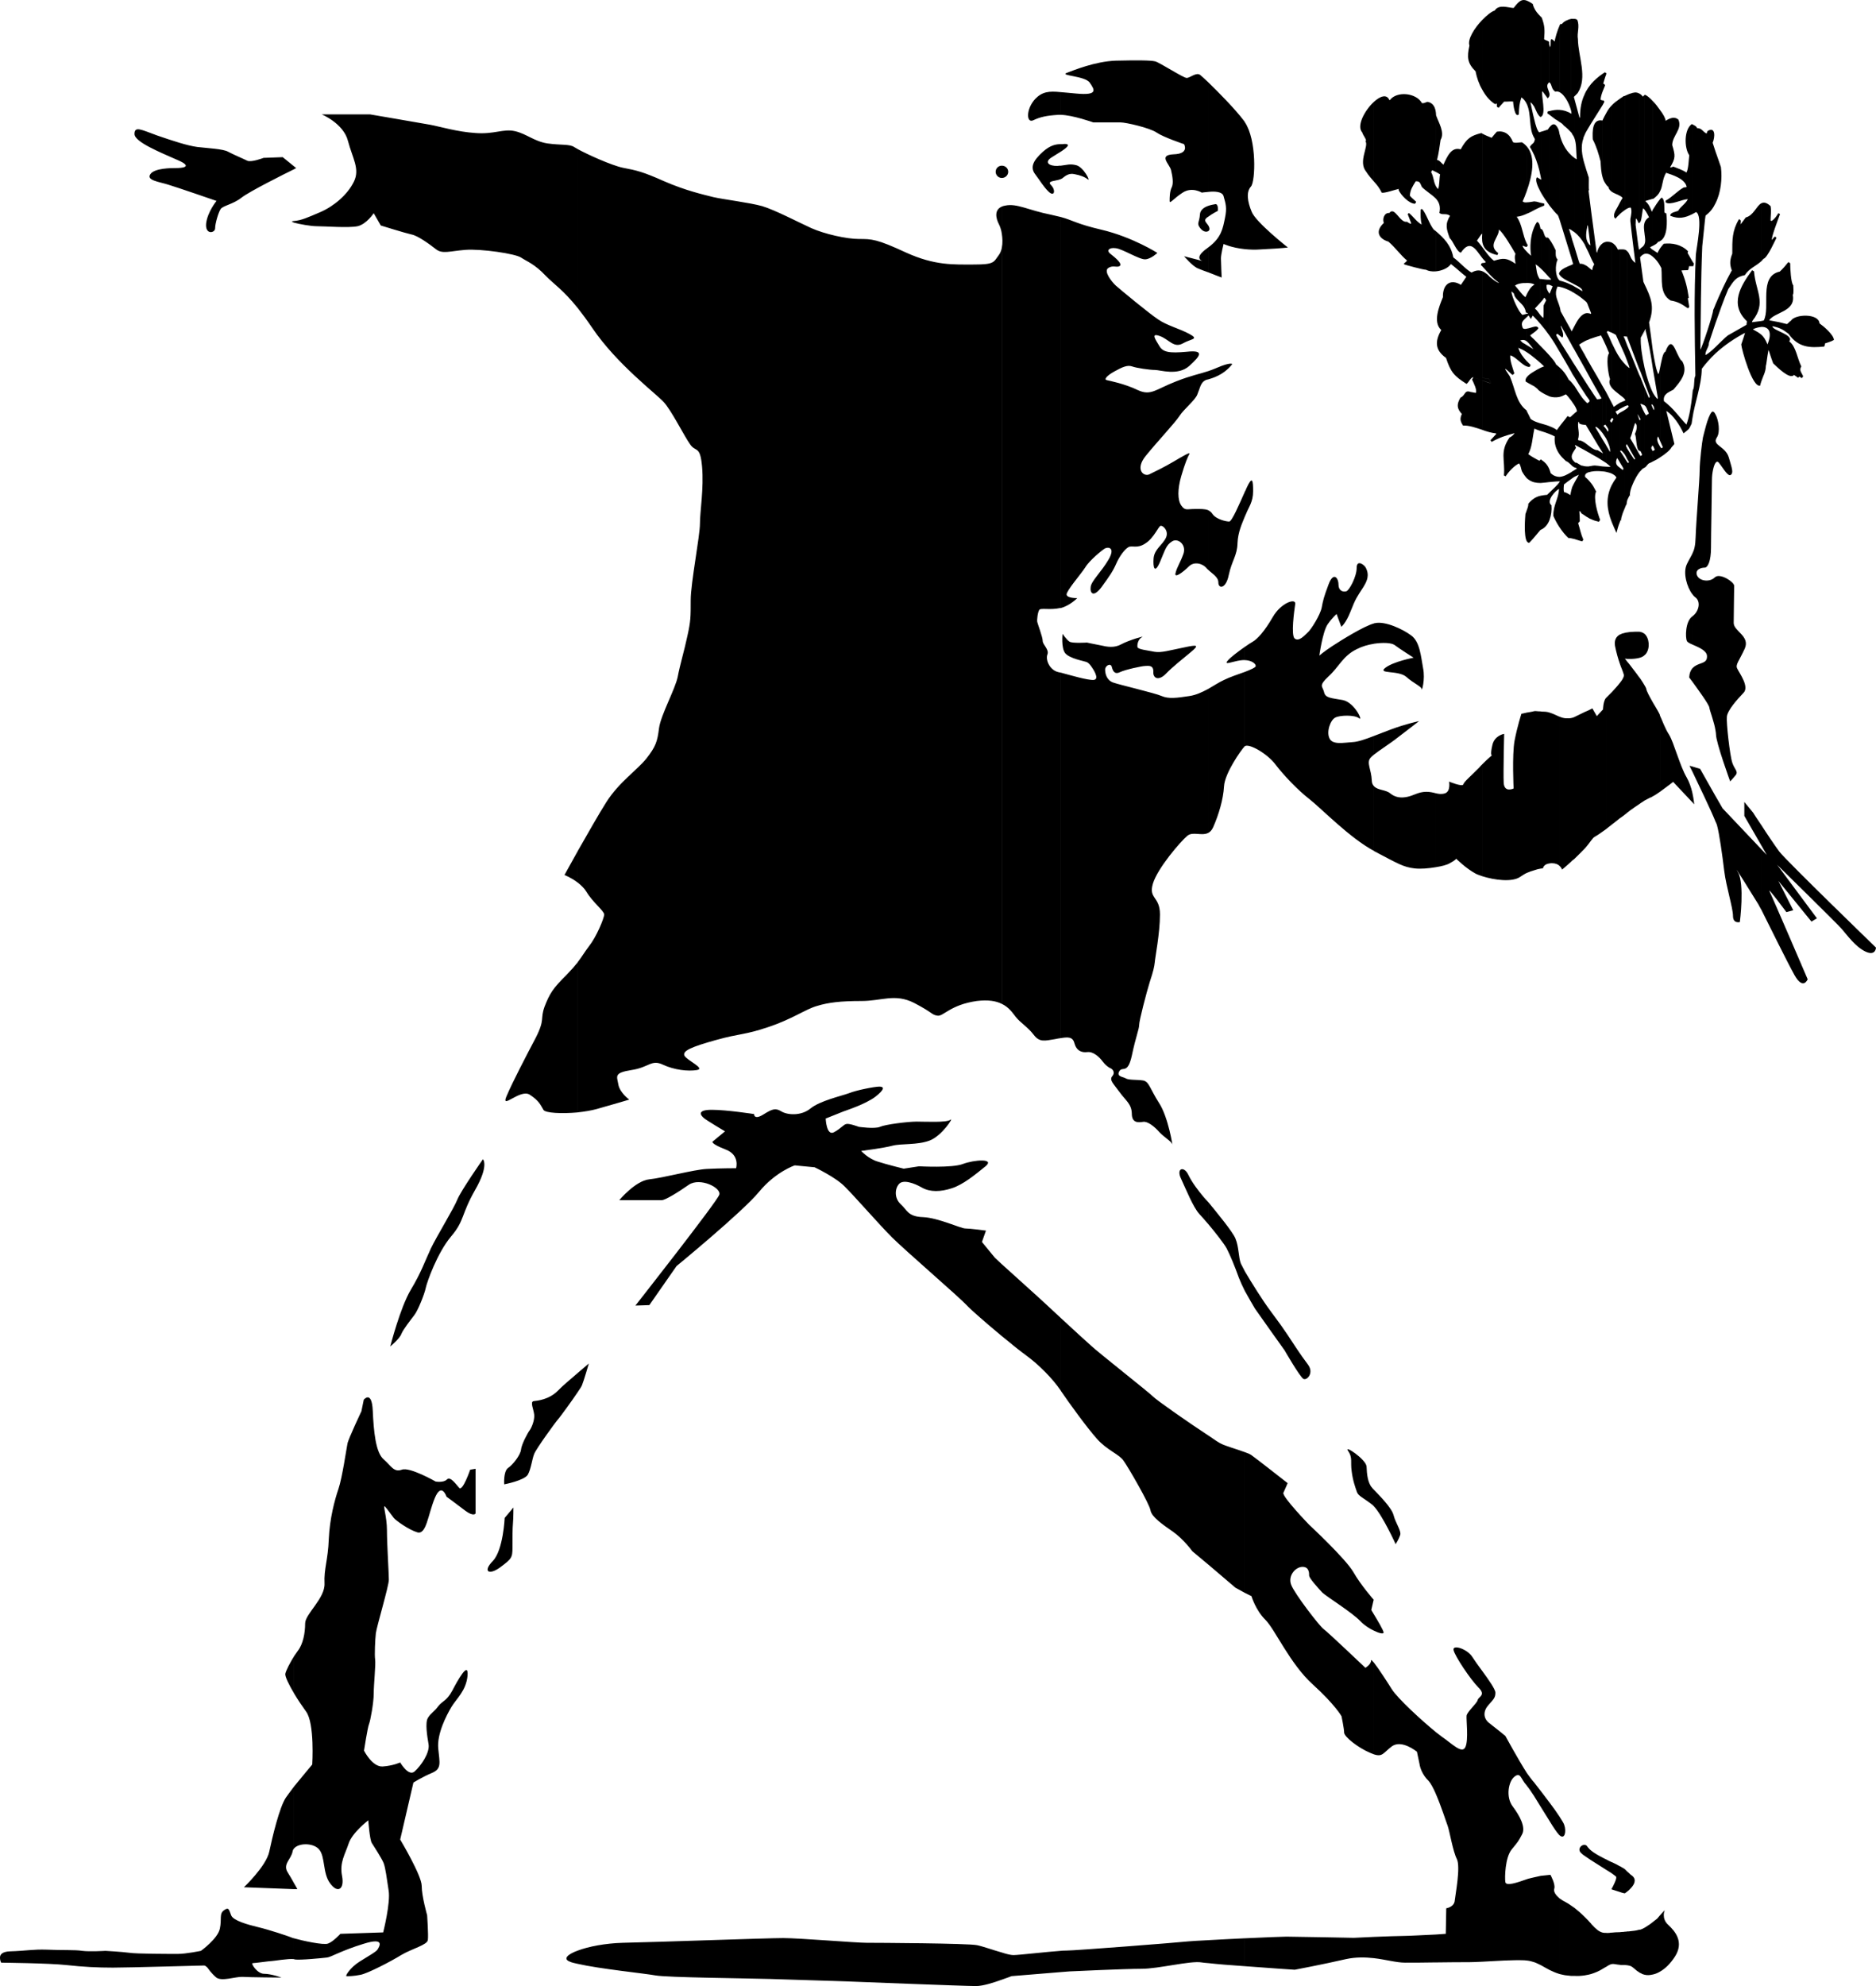 <svg xmlns="http://www.w3.org/2000/svg" version="1.1" xmlns:xlink="http://www.w3.org/1999/xlink" xmlns:svgjs="http://svgjs.com/svgjs" width="113.97mm" height="120.63mm"><svg xmlns="http://www.w3.org/2000/svg" xml:space="preserve" width="113.97mm" height="120.63mm" style="shape-rendering:geometricPrecision; text-rendering:geometricPrecision; image-rendering:optimizeQuality; fill-rule:evenodd; clip-rule:evenodd" viewBox="0 0 131.562 139.25" xmlns:xlink="http://www.w3.org/1999/xlink">
 <defs>
  <style type="text/css">
   
    .fil0 {fill:black}
   
  </style>
 </defs>
 <g id="SvgjsG1001">
  <path class="fil0" d="M123.522 26.736c0.116,-0.365 0.315,-0.663 0.315,-1.078 0.033,-0.05 0.083,-0.58 0.182,-1.111 0.05,0.05 0.133,0.414 0.332,0.928 0.249,0.232 1.177,1.177 1.459,0.812 0.1,0.066 0.199,0.133 0.282,0.199 0.033,-0.017 0.066,-0.05 0.099,-0.083 0.05,0.033 0.116,0.066 0.166,0.116 0.033,-0.05 0.066,-0.1 0.1,-0.133 -0.133,-0.298 -0.298,-0.414 -0.133,-0.696 -0.282,-0.547 -0.365,-1.393 -0.845,-1.757 0.365,-0.464 -1.21,-0.763 -1.177,-1.061 0.497,0.1 0.713,0.216 1.127,0.531 0.68,0.978 1.509,0.995 2.503,0.895 0.033,-0.083 0.05,-0.133 0.05,-0.216 0.216,-0.083 0.448,-0.133 0.63,-0.249 -0.017,-0.365 -0.729,-0.962 -1.011,-1.16 -0.05,-0.713 -1.724,-0.663 -2.006,-0.182 -0.083,0.033 -0.182,0.182 -0.282,0.232 -0.514,-0.133 -0.514,-0.133 -1.243,-0.265 0.365,-0.58 1.873,-0.597 1.658,-1.774 0.083,-0.133 0.033,-0.514 0.033,-0.68 -0.166,-0.166 -0.216,-1.21 -0.216,-1.542 -0.066,-0.066 -0.099,-0.066 -0.133,-0.083 -0.182,0.232 -0.381,0.464 -0.597,0.663 -1.509,0.332 -0.63,2.52 -1.127,3.432l-0.166 0.033 0 0.414c0.497,-0.017 0.796,0.332 0.431,1.227 -0.149,-0.365 -0.282,-0.547 -0.431,-0.68l0 3.266zm0 -8.422c0.05,-0.05 0.099,-0.116 0.149,-0.166 0.282,-0.066 0.879,-1.426 0.912,-1.475 -0.033,-0.033 -0.066,-0.066 -0.1,-0.083 -0.066,0.033 -0.066,0.033 -0.216,0.232 -0.083,-0.116 0.448,-1.492 0.564,-1.807 -0.033,-0.033 -0.083,-0.05 -0.116,-0.066 -0.149,0.232 -0.265,0.415 -0.481,0.547 -0.017,-0.017 -0.033,-0.017 -0.066,-0.033 0,-0.365 0.066,-0.646 0,-1.011 -0.282,-0.265 -0.481,-0.282 -0.647,-0.199l0 4.062zm0 45.473l0 -4.244 0.381 0.398 -0.381 -0.663 0 -1.426c0.414,0.647 0.978,1.476 1.26,1.857 0.531,0.68 6.78,6.731 6.78,6.731 0,0 -0.017,0.613 -0.729,0.282 -0.713,-0.332 -1.326,-1.194 -1.674,-1.592 -0.348,-0.398 -4.526,-4.493 -4.526,-4.493l2.785 3.747 -0.381 0.232 -2.321 -2.852 1.044 2.056 -0.481 0.133c0,0 -1.393,-1.873 -1.177,-1.442 0.216,0.431 2.669,6.15 2.669,6.15 0,0 -0.315,0.796 -0.928,-0.298 -0.514,-0.928 -1.807,-3.548 -2.321,-4.576zm-3.216 -39.008c0.63,-0.58 1.343,-1.061 2.072,-1.442 -0.083,0.265 -0.166,0.547 -0.265,0.812 0.017,0.332 0.779,3.067 1.326,2.885 0.017,-0.1 0.05,-0.199 0.083,-0.298l0 -3.266c-0.149,-0.133 -0.332,-0.232 -0.597,-0.381 0.199,-0.099 0.414,-0.149 0.597,-0.166l0 -0.414 -0.663 0.083c0.017,-0.033 0.033,-0.083 0.05,-0.116 0.995,-1.243 0.199,-2.089 0.1,-3.448l-0.133 -0.083c-0.812,1.094 -1.608,2.404 -0.365,3.581 -0.017,0.083 -0.017,0.166 -0.033,0.249 -0.431,0.249 -0.879,0.497 -1.31,0.746 -0.216,0.166 -0.53,0.497 -0.862,0.812l0 0.448zm0 -2.122l0 -1.31c0.365,-0.845 0.696,-1.591 1.144,-2.387 -0.166,-0.448 -0.133,-0.746 0.033,-1.177 0,-0.962 -0.017,-1.592 0.464,-2.404 0.033,-0.017 0.033,-0.017 0.133,0.083 0,0.083 -0.017,0.182 -0.017,0.265 0.033,-0.033 0.033,-0.033 0.365,-0.481 0.547,-0.133 0.746,-0.812 1.094,-0.995l0 4.062c-0.381,0.348 -0.845,0.497 -1.16,0.978 -0.63,0.133 -0.763,0.381 -1.16,0.978 -0.332,0.779 -0.613,1.591 -0.895,2.387zm0 -8.405c0.381,-0.746 0.481,-1.724 0.381,-2.536 -0.166,-0.497 -0.265,-0.763 -0.381,-1.094l0 3.631zm3.216 43.6l0 1.426 -1.194 -2.072 0 -0.978 0.613 0.746c0,0 0.249,0.398 0.58,0.879zm0 1.691l-2.719 -2.868 -0.497 -0.862 0 1.79c0.05,0.1 0.083,0.182 0.1,0.232 0.166,0.58 0.381,2.138 0.514,3.233 0.133,1.094 0.613,2.586 0.613,3.15 0,0.564 0.481,0.431 0.481,0.431 0,0 0.348,-2.669 -0.133,-3.498 -0.481,-0.829 1.177,1.84 1.442,2.271 0.033,0.066 0.1,0.199 0.199,0.365l0 -4.244zm-3.216 -8.322l0 -10.776c0.381,-0.249 1.31,0.365 1.31,0.63 0,0.282 -0.033,2.006 -0.033,2.603 0,0.58 1.16,0.912 0.779,1.79 -0.398,0.879 -0.68,1.127 -0.53,1.409 0.133,0.298 0.879,1.276 0.431,1.708 -0.431,0.448 -1.111,1.21 -1.16,1.658 -0.05,0.431 0.216,2.752 0.381,3.233 0.149,0.464 0.448,0.613 0.232,0.879 -0.216,0.265 -0.381,0.431 -0.381,0.431 0,0 -0.995,-2.719 -0.995,-3.299 0,-0.083 -0.017,-0.166 -0.033,-0.265zm0 -18.766l0 -3.398c0.216,0.381 0.348,1.227 0.1,1.608 -0.381,0.564 0.58,0.597 0.829,1.393 0.232,0.796 0.348,1.094 0.133,1.243 -0.199,0.133 -0.58,-0.564 -0.829,-0.862 -0.083,-0.1 -0.149,-0.083 -0.232,0.017zm-1.625 -3.083c0.166,-1.16 0.647,-2.337 0.663,-3.515 0.298,-0.398 0.613,-0.746 0.961,-1.077l0 -0.448c-0.249,0.249 -0.514,0.464 -0.696,0.564 -0.05,-0.265 0.265,-0.597 0.232,-0.845 0.149,-0.464 0.315,-0.928 0.464,-1.393l0 -1.31c-0.05,0.133 -0.099,0.265 -0.166,0.398 0.033,0.166 -0.779,2.652 -0.895,2.769 0.033,-2.42 0.033,-4.841 0.133,-7.245 0.216,-2.122 0.216,-2.122 0.249,-2.172 0.298,-0.216 0.514,-0.497 0.68,-0.845l0 -3.631c-0.05,-0.166 -0.116,-0.365 -0.199,-0.613 0.166,-0.381 0.216,-1.16 -0.348,-0.829 -0.066,0.1 -0.05,0.166 -0.083,0.182 -0.298,-0.149 -0.298,-0.365 -0.663,-0.381 -0.05,-0.149 -0.216,-0.199 -0.332,-0.265l0 6.3c0.083,-0.05 0.182,-0.1 0.265,-0.149 0.497,0.265 0.033,2.454 -0.017,2.984 -0.133,2.835 -0.083,5.67 -0.033,8.488 -0.133,0.249 -0.033,0.779 -0.182,1.028 -0.017,0.1 -0.017,0.199 -0.033,0.315l0 1.691zm1.625 -0.315l0 3.398c-0.133,0.199 -0.249,0.713 -0.249,1.194 0,0.68 -0.066,3.863 -0.066,4.758 0,0.912 -0.216,1.393 -0.448,1.393 -0.249,0 -0.696,0.133 -0.53,0.547 0.182,0.415 0.912,0.481 1.243,0.133 0.017,0 0.033,-0.017 0.05,-0.033l0 10.776c-0.083,-0.58 -0.398,-1.376 -0.431,-1.608 -0.017,-0.216 -0.812,-1.293 -1.194,-1.824l0 -0.928c0.05,-0.05 0.1,-0.099 0.166,-0.149 0.414,-0.282 0.895,-0.182 0.862,-0.729 -0.017,-0.381 -0.613,-0.613 -1.028,-0.796l0 -1.973c0.481,-0.348 0.613,-1.061 0.199,-1.343 -0.066,-0.05 -0.133,-0.116 -0.199,-0.215l0 -2.835c0.133,-0.265 0.216,-0.564 0.232,-1.177 0.033,-1.061 0.282,-4.028 0.282,-4.658 0,-0.63 0.166,-2.006 0.232,-2.321 0.083,-0.298 0.315,-1.409 0.597,-1.757 0.083,-0.116 0.199,-0.033 0.282,0.149zm0 26.757l0 1.79c-0.298,-0.763 -1.227,-2.669 -1.625,-3.514l0 -0.348 0.547 0.166 1.077 1.906zm-1.625 0.431l0.133 0.149c0,0 -0.033,-0.381 -0.133,-0.829l0 0.68zm0 -37.582l0 -0.348c0.083,0.133 0.1,0.149 0.116,0.166 -0.017,0.066 -0.033,0.116 -0.05,0.182 -0.017,0 -0.05,0 -0.066,0zm-0.05 11.041c0.017,-0.1 0.033,-0.216 0.05,-0.332l0 -1.691c-0.083,0.696 -0.182,1.459 -0.414,2.089 -0.58,-0.613 -0.895,-1.127 -1.575,-1.641 -0.083,-0.497 0.315,-0.613 0.663,-0.812 0.448,-0.53 1.094,-1.21 0.597,-2.022l-0.033 0c-0.414,-0.464 -0.63,-1.956 -1.127,-0.63 -0.182,0.033 -0.282,0.696 -0.381,1.16l0 5.073c0.05,0.1 0.099,0.232 0.199,0.448 -0.033,0.066 -0.05,0.066 -0.1,0.083 -0.033,-0.033 -0.066,-0.083 -0.099,-0.133l0 0.779c0.365,-0.232 0.713,-0.514 0.812,-0.713 0,0 0.182,-0.199 0.199,-0.232 -0.182,-0.779 -0.381,-1.542 -0.564,-2.321 0.497,0.315 0.928,0.978 1.21,1.575 0.414,-0.348 0.332,-0.199 0.564,-0.68zm0.05 -20.988c-0.017,-0.017 -0.017,-0.017 -0.033,-0.017 -0.547,0.365 -0.547,1.658 -0.182,2.188 -0.033,0.216 -0.05,0.978 -0.199,1.21 -0.298,-0.199 -0.597,-0.282 -0.912,-0.414 -0.199,0.066 -0.199,0.066 -0.232,0.05 0.398,-0.663 0.365,-0.829 0.149,-1.558 0,-0.663 0.729,-1.111 0.431,-1.79 -0.381,-0.332 -0.879,0.099 -0.895,0.083 0,-0.149 -0.166,-0.464 -0.398,-0.763l0 5.719c0.216,-0.398 0.149,-0.829 0.431,-1.31 0.431,0.149 1.343,0.414 1.442,0.995 -0.033,0.017 -0.033,0.017 -0.199,0.033 -0.464,0.249 -0.812,0.68 -1.276,0.928 0,0.033 0,0.083 0,0.116 0.315,0.249 1.177,-0.232 1.558,-0.216 -0.182,0.348 -0.497,0.497 -0.68,0.812 -0.149,0.066 -0.58,0.116 -0.547,0.348 0.597,0.249 1.044,0.133 1.542,-0.116l0 -6.3zm0 9.599l0 0.348c-0.083,0 -0.149,0 -0.232,0 -0.017,0.133 -0.017,0.166 -0.083,0.282 -0.149,0 -0.298,0 -0.448,0.017 0.265,0.63 0.415,1.194 0.514,1.907 -0.017,0.017 -0.033,0.033 -0.066,0.05 0.033,0.199 0.066,0.415 0.1,0.613 -0.033,0.033 -0.066,0.05 -0.1,0.083 -0.448,-0.315 -0.713,-0.464 -1.21,-0.547 -0.796,-0.481 -0.564,-1.492 -0.647,-2.271 -0.033,-0.066 -0.066,-0.116 -0.099,-0.182l0 -1.194c0.083,-0.116 0.166,-0.215 0.265,-0.332 0.597,-0.066 1.243,0.05 1.707,0.531l-0.033 0.116c0.166,0.298 0.265,0.464 0.332,0.58zm0 20.507l0 2.835c-0.365,-0.464 -0.68,-1.492 -0.381,-2.105 0.149,-0.315 0.282,-0.514 0.381,-0.729zm0 4.393l0 1.973c-0.199,-0.083 -0.348,-0.166 -0.381,-0.249 -0.116,-0.232 -0.116,-1.376 0.381,-1.724zm0 3.647l0 0.928c-0.133,-0.166 -0.215,-0.282 -0.215,-0.282 0,0 -0.017,-0.365 0.215,-0.647zm0 6.88l0 0.348 -0.199 -0.398 0.199 0.05zm0 1.824c-0.083,-0.348 -0.215,-0.746 -0.398,-1.061 -0.464,-0.779 -0.912,-2.487 -1.227,-2.984 -0.298,-0.464 -0.464,-0.961 -0.647,-1.359l0 5.355c0.464,-0.332 0.928,-0.696 0.928,-0.696l1.343 1.426 0 -0.68zm-2.271 82.674l0 -3.946 0.332 -0.365c0,0 -0.249,0.58 0.249,1.028 0.497,0.464 1.127,1.21 0.464,2.238 -0.315,0.481 -0.663,0.829 -1.044,1.044zm0 -121.334l0 -2.934c0.033,-0.033 0.066,-0.083 0.116,-0.116 0.249,0.1 0.182,0.763 0.199,1.044l0.133 0.066c0.066,0.547 0.1,1.674 -0.448,1.94zm0 -9.201c-0.149,-0.216 -0.315,-0.431 -0.497,-0.613l0 6.847 0.033 0c0.232,-0.166 0.381,-0.332 0.464,-0.514l0 -5.719zm-0.497 24.651c0.149,-0.066 0.332,-0.166 0.497,-0.282l0 -0.779c-0.133,-0.216 -0.265,-0.481 -0.133,-0.696 0.033,0.066 0.05,0.083 0.133,0.298l0 -5.073c-0.033,0.199 -0.066,0.348 -0.116,0.414 -0.149,-0.282 -0.265,-0.945 -0.381,-1.641l0 1.243c0.116,0.68 0.232,1.376 0.348,2.039 0,0.033 0,0.066 -0.017,0.1 -0.1,-0.083 -0.216,-0.249 -0.332,-0.448l0 0.879c0.083,0.1 0.116,0.232 0.083,0.348 -0.033,-0.033 -0.033,-0.05 -0.083,-0.133l0 2.636c0.066,0.066 0.1,0.199 0.133,0.265 -0.033,0.05 -0.033,0.05 -0.133,0.083l0 0.746zm0.497 -18.385l0 2.934c-0.033,0.033 -0.083,0.05 -0.133,0.05 -0.066,0.133 -0.216,0.199 -0.365,0.282l0 -2.536c0.166,-0.265 0.315,-0.497 0.497,-0.729zm0 3.448l0 1.194c-0.116,-0.216 -0.298,-0.448 -0.497,-0.613l0 -0.481c0.083,0.05 0.182,0.116 0.332,0.216 -0.1,-0.083 -0.216,-0.166 -0.332,-0.232 0.116,0.066 0.232,0.149 0.332,0.232 0.05,-0.133 0.116,-0.216 0.166,-0.315zm0 32.741l0 5.355c-0.166,0.116 -0.332,0.232 -0.497,0.315l0 -6.581c0.199,0.332 0.398,0.663 0.481,0.845l0.017 0.066zm0 84.133l0 3.946c-0.166,0.099 -0.332,0.166 -0.497,0.199l0 -3.68c0.199,-0.149 0.315,-0.249 0.315,-0.249l0.182 -0.216zm-0.497 -127.202c-0.215,-0.232 -0.431,-0.414 -0.564,-0.448l-0.017 0.017 0 8.04c0.133,0.166 0.232,0.381 0.315,0.531 -0.166,0.099 -0.265,0.232 -0.315,0.381l0 0.796c0.033,0.265 0.083,0.497 0,0.696l0 0.696c0.199,-0.05 0.398,0.033 0.58,0.199l0 -0.481c-0.149,-0.1 -0.149,-0.1 -0.149,-0.133 0.05,0.05 0.1,0.083 0.149,0.116 -0.05,-0.033 -0.099,-0.066 -0.149,-0.116l-0.05 -0.033c0.05,-0.05 0.133,-0.083 0.199,-0.116l0 -2.536c-0.017,0.05 -0.05,0.1 -0.066,0.149 -0.133,-0.315 -0.216,-0.547 -0.464,-0.746 0.017,-0.017 0.017,-0.017 0.53,-0.166l0 -6.847zm-0.58 25.696c0.149,-0.066 0.182,-0.265 0.381,-0.332 0.05,-0.017 0.116,-0.05 0.199,-0.099l0 -0.746 -0.017 0.017 -0.1 -0.216c0.033,-0.066 0.05,-0.116 0.083,-0.182 0.017,0.017 0.033,0.017 0.033,0.033l0 -2.636c-0.017,-0.05 -0.05,-0.133 -0.099,-0.249l0.017 -0.033c0.033,0.017 0.066,0.033 0.083,0.066l0 -0.879c-0.215,-0.431 -0.431,-1.078 -0.58,-1.741l0 1.044 0.365 0.962c-0.033,0.083 -0.033,0.083 -0.066,0.1l-0.298 -0.713 0 1.243c0.133,0.1 0.149,0.232 0.298,0.564 -0.033,0.033 -0.033,0.033 -0.199,0.133 -0.033,-0.05 -0.05,-0.083 -0.1,-0.166l0 3.829zm0.58 -8.19l0 1.243c-0.133,-0.928 -0.298,-1.84 -0.514,-2.702l-0.066 0.116 0 0.017c0.033,-0.066 0.066,-0.116 0.1,-0.182l-0.05 0 -0.05 0.083 0 -3.233c0.431,0.895 0.729,1.558 0.315,2.669 0.066,0.431 0.166,1.227 0.265,1.989zm0 24.651l0 6.581c-0.066,0.05 -0.133,0.083 -0.199,0.099 -0.1,0.05 -0.232,0.116 -0.381,0.199l0 -8.073c0.066,0.1 0.1,0.182 0.116,0.232 0.017,0.166 0.249,0.58 0.464,0.961zm0 85.509l0 3.68c-0.199,0.05 -0.398,0.066 -0.58,0.017l0 -3.299c0.017,0 0.017,0 0.033,-0.017 0.216,-0.133 0.415,-0.265 0.547,-0.381zm-0.58 -88.824l0 -1.492c0.332,0.298 0.398,0.995 0.1,1.393 -0.017,0.033 -0.066,0.066 -0.1,0.1zm0 -39.273c-0.033,0.033 -0.083,0.066 -0.116,0.116 -0.066,-0.083 -0.116,-0.133 -0.166,-0.166l0 8.919c0.099,-0.249 0.116,-0.729 0.182,-0.928 0.033,0.017 0.066,0.066 0.1,0.099l0 -8.04zm-0.282 26.359c0.099,-0.116 0.182,-0.199 0.265,-0.216 0,-0.017 0.017,-0.017 0.017,-0.017l0 -3.829c-0.05,-0.1 -0.133,-0.249 -0.282,-0.597l0 1.028 0 2.255c0.017,0.017 0.033,0.066 0.116,0.249 -0.033,0.033 -0.083,0.05 -0.116,0.083l0 1.044zm0.282 -17.407l0 0.796c-0.033,-0.265 -0.083,-0.547 0,-0.796zm0 1.492l0 0.696c-0.1,0.033 -0.199,0.099 -0.282,0.199l0 -0.58 0.05 -0.05c0.116,-0.066 0.199,-0.166 0.232,-0.265zm0 2.835l0 3.233 -0.282 0.531 0.017 0.017c0.083,-0.149 0.182,-0.298 0.265,-0.448l0 -0.017 -0.265 0.464c-0.033,0.431 0.083,1.26 0.265,2.072l0 1.044 -0.282 -0.763 0 -7.775 0.199 1.459 0.083 0.182zm0 7.245l0 1.243c-0.05,-0.033 -0.133,-0.066 -0.265,-0.116l-0.017 0.05 0 -1.89 0.282 0.713zm0 17.258l0 1.492c-0.083,0.083 -0.182,0.133 -0.282,0.166l0 -1.79c0.099,0.017 0.199,0.066 0.282,0.133zm0 3.614l0 8.073c-0.083,0.066 -0.182,0.116 -0.282,0.182l0 -8.703c0.116,0.166 0.216,0.332 0.282,0.448zm0 87.1l0 3.299c-0.05,-0.017 -0.116,-0.033 -0.166,-0.05 -0.033,-0.033 -0.083,-0.05 -0.116,-0.066l0 -3.05c0.099,-0.033 0.199,-0.083 0.282,-0.133zm-0.282 -128.545c-0.033,-0.033 -0.083,-0.05 -0.116,-0.066l0 9.101c0.05,-0.017 0.083,-0.066 0.116,-0.116l0 -8.919zm-0.116 26.541c0.033,-0.05 0.083,-0.1 0.116,-0.133l0 -1.044 -0.116 -0.182 0 1.359zm0.116 -15.732l0 0.58c-0.017,0.017 -0.033,0.033 -0.033,0.05l0.033 0.249 0 7.775 -0.116 -0.265 0 -8.322c0.017,0 0.017,0.017 0.017,0.017 0.033,-0.033 0.066,-0.05 0.1,-0.083zm0 9.052l0 1.89 -0.017 0 0.017 0 0 1.028c-0.05,-0.066 -0.066,-0.133 -0.116,-0.199l0 -2.967 0.116 0.249zm0 2.918c-0.017,0.033 -0.033,0.066 -0.066,0.083 -0.017,-0.05 -0.033,-0.1 -0.05,-0.133l0 2.255c0.033,0.017 0.05,0.017 0.083,0.017 0,0 0.017,0.017 0.033,0.033l0 -2.255zm0 14.92l0 1.79c-0.033,0.017 -0.083,0.017 -0.116,0.033l0 -1.84 0.017 0c0.033,0 0.066,0 0.1,0.017zm0 3.299l0 8.703c-0.033,0.033 -0.066,0.05 -0.116,0.083l0 -8.936c0.05,0.05 0.083,0.1 0.116,0.149zm0 87.68l0 3.05c-0.05,-0.017 -0.083,-0.033 -0.116,-0.066l0 -2.967c0.05,0 0.083,-0.017 0.116,-0.017zm-0.116 -128.744c-0.182,-0.1 -0.381,-0.066 -0.597,0.017l0 7.991c0.017,0 0.033,0 0.033,0.017 0.083,0.232 0.017,0.514 -0.033,0.779l0 0.166c0.1,0.978 0.232,1.94 0.348,2.918 -0.182,-0.133 -0.282,-0.282 -0.348,-0.448l0 6.25 0.597 1.575 0 -8.322c-0.017,-0.066 -0.05,-0.282 -0.232,-1.724 0,-0.149 0.017,-0.298 0.017,-0.448 0.1,0.066 0.133,0.216 0.199,0.332 0.017,0 0.017,0 0.017,0l0 -9.101zm-0.597 27.867c0.1,-0.398 0.348,-0.912 0.597,-1.26l0 -1.359c-0.182,-0.348 -0.398,-0.696 -0.597,-1.044l0 0.829c0.083,0.133 0.182,0.332 0.332,0.58 -0.017,0.033 -0.033,0.05 -0.05,0.066 -0.05,-0.066 -0.166,-0.232 -0.282,-0.414l0 2.603zm0.597 -8.19l0 2.967c-0.017,-0.05 -0.066,-0.1 -0.099,-0.149 0.033,0.099 0.066,0.199 0.099,0.298l0 2.255c-0.199,-0.116 -0.166,-1.011 -0.282,-1.16 0.1,-0.216 0.232,-0.613 0.017,-0.779 -0.133,0.315 -0.182,0.696 -0.332,1.028l0 -5.935c0.199,0.497 0.398,0.978 0.597,1.476zm0 18.07l0 1.84c-0.199,0.05 -0.414,0.066 -0.597,0.066l0 -1.89c0.216,-0.017 0.431,-0.017 0.597,-0.017zm0 3.166l0 8.936c-0.182,0.116 -0.381,0.265 -0.597,0.414l0 -10.146c0.182,0.249 0.415,0.531 0.597,0.796zm0 87.846l0 2.967c-0.282,-0.166 -0.365,-0.332 -0.597,-0.431l0 -2.437c0.216,-0.017 0.431,-0.05 0.597,-0.099zm-0.597 -2.885l0 -0.995c0.05,0.033 0.083,0.066 0.133,0.099 0.332,0.282 0.116,0.647 -0.133,0.895zm0 -125.859c-0.066,0.017 -0.133,0.05 -0.216,0.083l0 7.974c0.1,-0.05 0.166,-0.066 0.216,-0.066l0 -7.991zm0 8.786c0,0.017 0,0.05 0,0.066l0 0.099 0 -0.166zm0 2.636c-0.066,-0.133 -0.116,-0.282 -0.216,-0.365l0 6.051 0.216 0.564 0 -6.25zm-0.216 17.075c0.05,-0.116 0.116,-0.232 0.166,-0.332l0.033 0.1c-0.033,-0.116 -0.017,-0.249 0.017,-0.414l0 -2.603c-0.066,-0.116 -0.149,-0.249 -0.216,-0.348l0 0.746c0.05,0.066 0.083,0.133 0.116,0.182 -0.017,0.033 -0.033,0.066 -0.05,0.083 -0.017,-0.017 -0.05,-0.05 -0.066,-0.066l0 2.652zm0.216 -10.312l0 5.935c0,0.017 0,0.017 -0.017,0.033l0.017 0.033 0 0.829c-0.116,-0.232 -0.182,-0.332 -0.216,-0.381l0 -2.586c0.05,-0.033 0.083,-0.083 0.1,-0.116l-0.066 -0.083 -0.033 0.017 0 -2.735c0.05,0.05 0.1,0.083 0.149,0.116 0.017,-0.033 -0.05,-0.216 -0.149,-0.464l0 -1.111 0.216 0.514zm0 19.562l0 1.89c-0.083,0 -0.149,0 -0.216,0l0 -1.857c0.083,-0.017 0.149,-0.017 0.216,-0.033zm0 2.354l0 10.146c-0.066,0.05 -0.133,0.116 -0.216,0.166l0 -10.577c0.066,0.066 0.133,0.166 0.216,0.265zm0 84.763l0 0.995c-0.066,0.083 -0.149,0.149 -0.216,0.199l0 -1.393c0.066,0.05 0.133,0.116 0.216,0.199zm0 3.979l0 2.437c-0.05,-0.017 -0.116,-0.033 -0.216,-0.05l0 -2.371c0.083,0 0.149,0 0.216,-0.017zm-0.216 -128.76c-0.05,0.017 -0.116,0.05 -0.182,0.083l0 8.007c0.066,-0.05 0.133,-0.083 0.182,-0.116l0 -7.974zm0 10.975c-0.05,-0.05 -0.099,-0.1 -0.182,-0.116l0 6.084c0.05,0 0.066,0 0.166,0.017l0.017 0.066 0 -6.051zm-0.182 18.02c0.05,-0.133 0.099,-0.232 0.116,-0.298l0.033 0.099c-0.033,-0.133 0,-0.249 0.033,-0.381l0 -2.652c-0.066,-0.1 -0.116,-0.166 -0.182,-0.282l0 3.515zm0.182 -11.406l0 1.111c-0.05,-0.149 -0.116,-0.315 -0.182,-0.481l0 -1.111 0.182 0.481zm0 1.459l0 2.735c-0.066,0.017 -0.116,0.033 -0.182,0.066l0 -0.398 0.033 0c0,-0.033 0,-0.083 -0.033,-0.116l0 -2.47c0.05,0.066 0.116,0.133 0.182,0.182zm0 2.918l0 2.586c-0.017,-0.033 -0.033,-0.05 -0.033,-0.066 -0.017,0.05 -0.05,0.083 -0.066,0.133 0.017,0.033 0.066,0.116 0.099,0.199l0 0.746c-0.05,-0.116 -0.116,-0.232 -0.182,-0.348l0 -3.117c0.066,-0.033 0.133,-0.083 0.182,-0.133zm0 15.732l0 1.857c-0.099,-0.017 -0.166,-0.017 -0.166,-0.017 0,0 0.066,0.083 0.166,0.216l0 10.577c-0.05,0.05 -0.116,0.1 -0.182,0.149l0 -12.748c0.05,-0.017 0.116,-0.033 0.182,-0.033zm0 86.885l0 1.393c-0.099,0.083 -0.182,0.133 -0.182,0.133l0 -1.708c0.066,0.066 0.116,0.116 0.182,0.182zm0 4.194l0 2.371c-0.05,0 -0.116,-0.017 -0.182,-0.017l0 -2.338c0.066,0 0.116,0 0.182,-0.017zm-0.182 -128.694c-0.033,0 -0.05,0.017 -0.083,0.017 -0.033,0.033 -0.083,0.066 -0.116,0.083l0 6.996c0.033,0.033 0.05,0.066 0.066,0.1l-0.066 0.116 0 -0.083 0.05 -0.066c0,0.017 0.017,0.017 0.017,0.033l-0.066 0.116 0 0.845c0.066,-0.05 0.133,-0.1 0.199,-0.149l0 -8.007zm0 10.776c-0.066,-0.017 -0.116,-0.017 -0.199,-0.017l0 6.93c0.066,0.149 0.133,0.298 0.199,0.448l0 -1.111 -0.083 -0.166c0.033,0 0.066,0 0.083,0l0 -6.084zm-0.199 18.667c0.05,-0.182 0.133,-0.381 0.199,-0.53l0 -3.515c-0.05,-0.083 -0.116,-0.182 -0.199,-0.315l0 0.845c0.033,0.066 0.083,0.133 0.116,0.199 -0.017,0.017 -0.033,0.066 -0.05,0.1 -0.033,-0.017 -0.05,-0.033 -0.066,-0.05l0 3.266zm0.199 -10.659l0 2.47c-0.05,-0.066 -0.116,-0.116 -0.199,-0.182l0 -2.52c0.066,0.083 0.133,0.166 0.199,0.232zm0 2.586l0 0.398c-0.066,0.033 -0.133,0.066 -0.199,0.099l0 -0.414c0.066,-0.033 0.133,-0.05 0.199,-0.083zm0 0.647l0 3.117c-0.066,-0.083 -0.133,-0.166 -0.199,-0.232l0 -2.769c0.066,-0.033 0.133,-0.066 0.199,-0.116zm0 15.633l0 12.748 -0.199 0.149 0 -9.582c0.1,-0.166 0.166,-0.298 0.133,-0.398 -0.033,-0.099 -0.066,-0.216 -0.133,-0.381l0 -2.487c0.066,-0.017 0.133,-0.033 0.199,-0.05zm0 86.669l0 1.708 -0.199 -0.05 0 -1.774c0.083,0.033 0.133,0.083 0.199,0.116zm0 4.393l0 2.338c-0.017,0 -0.033,0 -0.05,0 -0.05,0 -0.1,0 -0.149,0l0 -2.321c0.066,0 0.133,0 0.199,-0.017zm-0.199 -128.611c-0.05,0.033 -0.099,0.066 -0.149,0.1l0 6.797c0.066,0.033 0.116,0.066 0.149,0.1l0 -6.996zm0 7.211l-0.149 0.232 0 -0.05 0.149 -0.265 0 0.083zm-0.149 0.978c0.05,-0.05 0.1,-0.1 0.149,-0.133l0 -0.845 -0.149 0.232 0 0.746zm0.149 2.47c-0.05,0 -0.099,0 -0.149,0l0 6.598c0.05,0.1 0.1,0.216 0.149,0.332l0 -6.93zm-0.149 19.131c0.017,-0.066 0.05,-0.116 0.066,-0.166l0.017 0.083c0,-0.066 0.017,-0.216 0.066,-0.365l0 -3.266c-0.05,-0.033 -0.099,-0.066 -0.149,-0.116l0 3.829zm0.149 -11.339l0 2.52c-0.05,-0.033 -0.099,-0.083 -0.149,-0.116l0 -2.603c0.05,0.083 0.1,0.149 0.149,0.199zm0 2.901l0 0.414c-0.05,0.033 -0.099,0.05 -0.149,0.083l0 -0.431c0.05,-0.017 0.1,-0.05 0.149,-0.066zm0 0.68l0 2.769c-0.033,-0.017 -0.05,-0.033 -0.083,-0.05 -0.017,0.017 -0.017,0.033 -0.033,0.066 0.05,0.066 0.083,0.116 0.116,0.166l0 0.845c-0.05,-0.083 -0.099,-0.166 -0.149,-0.249l0 -3.465c0.05,-0.033 0.1,-0.05 0.149,-0.083zm0 15.567l0 2.487c-0.05,-0.116 -0.099,-0.249 -0.149,-0.398l0 -2.022c0.05,-0.017 0.1,-0.033 0.149,-0.066zm0 3.266l0 9.582 -0.149 0.1 0 -9.483c0.05,-0.066 0.1,-0.133 0.149,-0.199zm0 83.237l0 1.774 -0.149 -0.05 0 -1.807c0.066,0.017 0.1,0.05 0.149,0.083zm0 4.526l0 2.321c-0.05,0 -0.099,0 -0.149,-0.017l0 -2.288 0.149 -0.017zm-0.149 -128.528c-0.232,0.166 -0.414,0.298 -0.564,0.464l0 6.051c0.166,0.116 0.398,0.182 0.564,0.282l0 -6.797zm0 7.344l-0.116 0.199c0.033,0.033 0.033,0.033 0.017,0.066 -0.017,0 -0.033,-0.017 -0.066,0 -0.133,0.232 -0.381,0.613 -0.133,0.796 0.05,-0.066 0.166,-0.199 0.298,-0.315l0 -0.746zm0 3.216c-0.033,0 -0.083,0 -0.133,0.017 -0.1,-0.249 -0.265,-0.415 -0.431,-0.497l0 6.316c0.1,0.05 0.216,0.1 0.298,0.166 0.033,0.066 0.133,0.298 0.265,0.597l0 -6.598zm-0.564 15.716c0.166,0.083 0.282,0.166 0.332,0.282 -0.133,0.182 -0.249,0.365 -0.332,0.531l0 2.586c0.1,0.249 0.216,0.497 0.332,0.763 0.066,-0.249 0.133,-0.514 0.232,-0.746l0 -3.829c-0.232,-0.166 -0.348,-0.315 -0.182,-0.68 0.066,0.099 0.133,0.199 0.182,0.298l0 -3.465c-0.066,0.05 -0.116,0.083 -0.166,0.133l-0.133 -0.216c0.1,-0.05 0.199,-0.116 0.298,-0.182l0 -0.431c-0.133,0.083 -0.282,0.182 -0.414,0.282 -0.05,-0.1 -0.1,-0.182 -0.149,-0.282l0 1.094 0.033 -0.05c0.033,0.033 0.066,0.083 0.083,0.116l-0.116 0.199 0 3.597zm0.564 -18.982l0 0.05 -0.116 0.199c0.033,0.033 0.033,0.033 0.017,0.066 -0.017,0 -0.033,-0.017 -0.066,0l0.166 -0.315zm0 10.858l0 2.603c-0.182,-0.149 -0.414,-0.315 -0.564,-0.497l0 -3.15c0.182,0.381 0.348,0.729 0.564,1.044zm0 19.413l0 2.022c-0.116,-0.332 -0.232,-0.729 -0.332,-1.227 -0.066,-0.414 0.083,-0.647 0.332,-0.796zm0 3.398l0 9.483c-0.182,0.149 -0.365,0.298 -0.564,0.448l0 -9.284c0.182,-0.199 0.398,-0.431 0.564,-0.647zm0 82.956l0 1.807 -0.564 -0.182 0 -0.05c0.083,-0.149 0.365,-0.68 0.315,-0.829 -0.017,-0.033 -0.133,-0.116 -0.315,-0.249l0 -0.779 0.017 0c0.249,0.116 0.414,0.199 0.547,0.282zm0 4.625l0 2.288c-0.265,-0.017 -0.398,-0.083 -0.564,-0.05l0 -2.205c0.149,-0.017 0.348,-0.033 0.564,-0.033zm-0.564 -128.081c-0.149,0.149 -0.282,0.332 -0.398,0.564l0 4.973c0.033,0.066 0.099,0.133 0.166,0.182 0.017,0.133 0.116,0.249 0.232,0.332l0 -6.051zm0 9.615c-0.133,-0.05 -0.265,-0.066 -0.398,-0.05l0 7.294c0.066,0.166 0.149,0.348 0.215,0.514 -0.232,0.265 -0.066,1.459 0.066,1.824 -0.1,0.216 -0.017,0.415 0.116,0.597l0 -3.15c-0.099,-0.249 -0.216,-0.497 -0.348,-0.763l0.083 -0.066c0.083,0.05 0.166,0.083 0.265,0.116l0 -6.316zm-0.398 -11.754c0,-0.033 0.017,-0.066 0.033,-0.1 -0.017,-0.017 -0.033,-0.017 -0.033,-0.033l0 0.133zm0 27.834c0.149,0.033 0.282,0.066 0.398,0.116l0 -3.597 -0.017 0.033c-0.05,-0.05 -0.05,-0.05 -0.1,-0.133 0.05,-0.083 0.05,-0.1 0.116,-0.166l0 -1.094c-0.133,-0.249 -0.265,-0.497 -0.398,-0.763l0 2.354c0.083,0.133 0.232,0.282 0.133,0.431 -0.05,-0.066 -0.099,-0.133 -0.133,-0.199l0 0.663c0.182,0.348 0.315,0.713 0.282,0.961 -0.017,-0.017 -0.116,-0.199 -0.282,-0.481l0 1.243c0.099,0.083 0.215,0.166 0.315,0.265 -0.017,0.017 -0.149,0.017 -0.315,0l0 0.365zm0.398 0.928c-0.431,0.879 -0.348,1.691 0,2.586l0 -2.586zm0 14.522l0 9.284 -0.232 0.182c-0.066,0.05 -0.116,0.099 -0.166,0.133l0 -9.201c0.066,-0.066 0.215,-0.216 0.398,-0.398zm0 82.027l0 0.779c-0.116,-0.066 -0.249,-0.166 -0.398,-0.249l0 -0.729c0.116,0.066 0.249,0.133 0.398,0.199zm0 1.857l0 0.05 -0.017 -0.017 0.017 -0.033zm0 3.084l0 2.205c-0.099,0.017 -0.232,0.083 -0.398,0.199l0 -2.387c0.066,0.017 0.149,0 0.249,0 0.05,-0.017 0.099,-0.017 0.149,-0.017zm-0.398 -127.55c-0.083,0.133 -0.149,0.282 -0.232,0.448l0 4.062c0.05,0.182 0.133,0.332 0.232,0.464l0 -4.973zm0 9.002c-0.083,0.017 -0.166,0.05 -0.232,0.1l0 6.697c0.083,0.166 0.149,0.332 0.232,0.497l0 -7.294zm-0.232 -9.599c0.05,-0.083 0.083,-0.166 0.116,-0.216l-0.05 -0.1c-0.033,0 -0.05,0 -0.066,0l0 0.315zm0 -0.962c0.066,-0.166 0.133,-0.315 0.166,-0.414 -0.05,-0.083 -0.05,-0.1 -0.133,-0.116 0.066,-0.182 0.116,-0.431 0.199,-0.613l0 -0.133c-0.033,-0.017 -0.05,-0.033 -0.083,-0.05 -0.05,0.033 -0.099,0.066 -0.149,0.1l0 1.227zm0 26.657c0.083,0 0.149,0.017 0.232,0.033l0 -0.365c-0.083,0 -0.149,-0.017 -0.232,-0.017l0 0.348zm0.232 -5.57l0 2.354c-0.017,-0.017 -0.033,-0.033 -0.05,-0.066l-0.133 0.083c0.066,0.066 0.116,0.149 0.182,0.216l0 0.663c-0.083,-0.116 -0.149,-0.232 -0.232,-0.348l0 -3.299c0.083,0.133 0.149,0.265 0.232,0.398zm0 3.73l0 1.243c-0.083,-0.05 -0.149,-0.099 -0.232,-0.149l0 -0.531c0.017,0 0.017,0 0.017,-0.017l-0.017 -0.017 0 -0.912 0.232 0.381zm0 17.722l0 9.201c-0.083,0.066 -0.166,0.116 -0.232,0.166l0 -8.538 0.017 0c0,0 0.017,-0.63 0.216,-0.829zm0 81.431l0 0.729c-0.083,-0.05 -0.149,-0.099 -0.232,-0.149l0 -0.696c0.066,0.033 0.149,0.083 0.232,0.116zm0 5.156l0 2.387c-0.033,0.017 -0.05,0.017 -0.066,0.033 -0.05,0.033 -0.116,0.066 -0.166,0.099l0 -2.536c0.066,0.017 0.149,0.017 0.232,0.017zm-0.232 -127.119l-0.017 0.05c-0.729,-0.149 -0.713,0.796 -0.68,1.326 0.265,0.514 0.398,0.978 0.547,1.542 0.017,0.332 0.033,0.763 0.149,1.144l0 -4.062zm0 8.654c-0.182,0.133 -0.332,0.348 -0.398,0.663l-0.033 -0.033c-0.133,-0.961 -0.249,-1.923 -0.381,-2.868l0 3.299c0.066,0.133 0.133,0.282 0.216,0.414 -0.083,0.149 -0.133,0.249 -0.133,0.415 -0.033,-0.017 -0.05,-0.033 -0.083,-0.05l0 4.841c0.216,-0.083 0.448,-0.149 0.696,-0.216 0.033,0.083 0.083,0.166 0.116,0.232l0 -6.697zm-0.812 -8.405l0 -2.769c0.232,-0.265 0.497,-0.497 0.812,-0.713l0 1.227c-0.083,0.216 -0.149,0.431 -0.149,0.597 0.05,0.033 0.1,0.033 0.149,0.05l0 0.315c-0.182,0.298 -0.514,0.812 -0.812,1.293zm0 27.751c0.166,0.083 0.332,0.133 0.547,0.182 0.033,-0.05 0.066,-0.1 0.083,-0.133 -0.182,-0.464 -0.497,-1.542 -0.282,-1.989 -0.116,-0.232 -0.216,-0.414 -0.348,-0.58l0 2.52zm0 -3.332c0.232,-0.05 0.531,-0.05 0.812,-0.017l0 -0.348c-0.232,-0.033 -0.464,-0.066 -0.564,-0.066 -0.083,0 -0.166,0.017 -0.249,0.033l0 0.398zm0.812 -5.985l0 3.299c-0.166,-0.216 -0.332,-0.398 -0.481,-0.464l-0.033 0.05c0.182,0.298 0.365,0.597 0.514,0.862l0 0.912c-0.232,-0.365 -0.298,-0.448 -0.812,-1.326l0 -3.034c0.133,0.199 0.265,0.414 0.414,0.613 0.1,-0.017 0.249,0 0.315,-0.083 -0.017,-0.017 -0.033,-0.033 -0.729,-1.276l0 -0.961c0.282,0.464 0.547,0.945 0.812,1.409zm0 4.691c-0.033,-0.017 -0.116,-0.066 -0.365,-0.215 -0.116,0.017 -0.282,-0.066 -0.448,-0.182l0 0.448c0.282,0.149 0.547,0.298 0.812,0.481l0 -0.531zm0 17.987l0 8.538c-0.68,0.497 -0.547,0.282 -0.812,0.63l0 -9.217 0.083 -0.05 0.315 0.547 0.414 -0.448zm0 80.486l0 0.696c-0.265,-0.166 -0.547,-0.348 -0.812,-0.514l0 -0.68c0.182,0.149 0.448,0.315 0.812,0.497zm0 5.255l0 2.536c-0.232,0.149 -0.497,0.265 -0.812,0.365l0 -3.515c0.332,0.365 0.547,0.547 0.812,0.613zm-0.812 -120.687c-0.066,-0.481 -0.116,-0.962 -0.182,-1.442 0.017,-0.017 0.017,-0.033 0.033,-0.066 -0.033,-0.05 0,-0.696 -0.017,-0.862l-0.033 -0.099 0 3.68 0.149 1.177c-0.066,-0.033 -0.116,-0.083 -0.149,-0.149l0 0.613c0.066,0.149 0.133,0.282 0.199,0.448l0 -3.299zm-0.199 -5.835c0.066,-0.116 0.133,-0.216 0.199,-0.332l0 -2.769c-0.066,0.083 -0.133,0.182 -0.199,0.265l0 2.835zm0 27.32c0.066,0.05 0.133,0.083 0.199,0.1l0 -2.52c-0.066,-0.083 -0.133,-0.166 -0.199,-0.232l0 2.652zm0 -3.183c0.05,-0.017 0.133,-0.033 0.199,-0.05l0 -0.398c-0.066,0.017 -0.133,0.017 -0.199,0.033l0 0.414zm0.199 -14.224l0 4.841c-0.066,0.017 -0.133,0.05 -0.199,0.083l0 -1.857c0.05,0 0.116,0.017 0.166,0.05l0.033 -0.05c-0.066,-0.166 -0.133,-0.332 -0.199,-0.497l0 -2.735c0.066,0.05 0.133,0.116 0.199,0.166zm0 6.78l0 0.961 -0.199 -0.365 0 -0.945c0.066,0.116 0.133,0.232 0.199,0.348zm0 1.708l0 3.034 -0.199 -0.332 0 -1.857c0.05,-0.033 0.083,-0.066 0.099,-0.133 -0.033,-0.05 -0.066,-0.1 -0.099,-0.149l0 -0.862c0.066,0.099 0.133,0.199 0.199,0.298zm0 3.995l0 0.448c-0.066,-0.05 -0.133,-0.083 -0.199,-0.116l0 -0.481c0.066,0.05 0.133,0.1 0.199,0.149zm0 18.335l0 9.217c-0.033,0.05 -0.083,0.116 -0.149,0.199 -0.017,0.017 -0.033,0.05 -0.05,0.066l0 -9.383 0.199 -0.1zm0 80.038l0 0.68c-0.066,-0.05 -0.133,-0.083 -0.199,-0.133l0 -0.746c0.05,0.066 0.116,0.133 0.199,0.199zm0 5.139l0 3.515c-0.066,0.017 -0.133,0.033 -0.199,0.05l0 -3.796c0.066,0.083 0.133,0.149 0.199,0.216l0 0.017zm-0.199 -122.544c-0.083,-0.265 -0.182,-0.547 -0.265,-0.846l0 5.62c0.083,0.182 0.166,0.365 0.265,0.547l0 -0.613c-0.249,-0.348 -0.133,-0.845 -0.066,-1.227l0.033 -0.033 0.033 0.232 0 -3.68zm-0.265 -2.868c0.05,-0.133 0.149,-0.315 0.265,-0.497l0 -2.835c-0.1,0.149 -0.199,0.315 -0.265,0.481l0 2.851zm0 26.657c0.083,0.066 0.166,0.116 0.265,0.166l0 -2.652c-0.066,-0.066 -0.133,-0.133 -0.216,-0.199 -0.05,-0.149 0.033,-0.265 0.216,-0.332l0 -0.414c-0.1,0 -0.182,0 -0.265,-0.017l0 3.448zm0.265 -17.407l0 2.735c-0.033,-0.1 -0.066,-0.182 -0.116,-0.265 -0.05,-0.05 -0.099,-0.1 -0.149,-0.133l0 -2.503c0.083,0.033 0.182,0.099 0.265,0.166zm0 3.233l0 1.857c-0.1,0.033 -0.182,0.066 -0.265,0.116l0 -1.94c0.083,-0.033 0.166,-0.05 0.265,-0.033zm0 3.365l0 0.945 -0.265 -0.481 0 -0.945c0.083,0.166 0.166,0.315 0.265,0.481zm0 1.757l0 0.862c-0.1,-0.116 -0.182,-0.249 -0.265,-0.381l0 -0.895c0.083,0.133 0.166,0.265 0.265,0.415zm0 1.144l0 1.857 -0.182 -0.298c-0.033,0 -0.066,0 -0.083,0l0 -1.708c0.05,0.066 0.133,0.133 0.199,0.199 0.017,-0.033 0.05,-0.033 0.066,-0.05zm0 3.001l0 0.481 -0.265 -0.149 0 -0.531c0.083,0.05 0.166,0.133 0.265,0.199zm0 18.584l0 9.383c-0.083,0.099 -0.166,0.216 -0.265,0.315l0 -9.582 0.265 -0.116zm0 79.74l0 0.746c-0.1,-0.066 -0.199,-0.133 -0.265,-0.182l0 -0.763c0.066,0 0.149,0.033 0.199,0.116 0.017,0.033 0.033,0.066 0.066,0.083zm0 5.106l0 3.796c-0.083,0.017 -0.182,0.033 -0.265,0.05l0 -4.111c0.083,0.083 0.182,0.182 0.265,0.265zm-0.265 -123.157c-0.182,-0.597 -0.282,-1.26 -0.083,-1.79 0,-0.05 0.033,-0.133 0.083,-0.232l0 -2.851c-0.216,0.448 -0.315,0.978 -0.315,1.575 0,0.033 -0.017,0.05 -0.033,0.066 -0.05,-0.149 -0.265,-1.011 -0.365,-1.343l0 2.752c0.149,0.381 0.116,0.829 0.166,1.492 -0.066,-0.033 -0.116,-0.066 -0.166,-0.099l0 5.205c0.298,0.232 0.514,0.514 0.713,0.845l0 -5.62zm-0.713 -4.741l0 -5.438c0.083,0 0.149,0.033 0.199,0.066 0.199,0.464 -0.033,0.912 0.05,1.359 0.017,1.227 0.696,2.686 -0.017,3.78 -0.133,0.149 -0.199,0.199 -0.232,0.232zm0 13.179c0.332,0.166 0.597,0.315 0.547,0.481 -0.182,-0.133 -0.365,-0.232 -0.547,-0.332l0 0.464c0.249,0.149 0.481,0.315 0.713,0.514l0 -2.503c-0.1,-0.05 -0.216,-0.083 -0.332,-0.066 -0.05,-0.116 -0.066,-0.149 -0.381,-1.21l0 2.652zm0 17.854c0.216,0.066 0.448,0.149 0.547,0.166l0.083 -0.116c-0.182,-0.414 -0.232,-0.746 -0.365,-1.16 0.05,-0.066 0.066,-0.066 0.116,-0.133 0,-0.249 -0.017,-0.481 -0.033,-0.713 0.05,0.017 0.133,0.066 0.133,0.149 0.083,0.05 0.149,0.099 0.232,0.149l0 -3.448c-0.05,0 -0.083,-0.017 -0.116,-0.033 -0.166,0.033 -0.381,-0.249 -0.531,-0.216 -0.033,-0.017 -0.05,-0.05 -0.066,-0.066l0 0.398c0.066,0.017 0.133,0.033 0.182,0.083 -0.066,0.033 -0.116,0.066 -0.182,0.116l0 0.464c0.099,-0.05 0.199,-0.1 0.315,-0.149 -0.116,0.232 -0.232,0.398 -0.315,0.564l0 3.945zm0.713 -15.799l0 1.94c-0.133,0.066 -0.249,0.149 -0.381,0.232 0.116,0.232 0.249,0.448 0.381,0.68l0 0.945 -0.713 -1.276 0 -1.641c0.182,-0.348 0.398,-0.746 0.713,-0.879zm0 4.675c-0.249,-0.381 -0.481,-0.746 -0.713,-1.111l0 0.879c0.232,0.398 0.464,0.763 0.713,1.127l0 -0.895zm0 1.409l0 1.708c-0.166,-0.017 -0.249,-0.017 -0.398,-0.116l0.033 -0.05 -0.066 -0.05c-0.1,0.398 0.133,0.779 -0.033,1.243l0.05 0.066c0.116,-0.017 0.249,0.05 0.414,0.149l0 0.531c-0.216,-0.116 -0.431,-0.232 -0.647,-0.348l-0.033 0.05c0.05,0.05 0.05,0.05 0.083,0.133 -0.033,0.066 -0.083,0.133 -0.116,0.182l0 -2.586c0.05,-0.05 0.116,-0.1 0.182,-0.149 0,-0.083 -0.066,-0.249 -0.182,-0.431l0 -1.359c0.232,0.348 0.448,0.746 0.713,1.028zm0 21.85l0 9.582c-0.216,0.232 -0.481,0.481 -0.713,0.713l0 -9.947c0.149,-0.066 0.431,-0.216 0.713,-0.348zm0 79.425l0 0.763c-0.133,-0.083 -0.216,-0.166 -0.265,-0.216 -0.232,-0.249 0.017,-0.564 0.265,-0.547zm0 5.04l0 4.111c-0.232,0.033 -0.464,0.05 -0.713,0.033l0 -4.774c0.232,0.182 0.481,0.398 0.713,0.63zm-0.713 -127.467c-0.017,-0.066 -0.033,-0.116 -0.033,-0.116 0,-0.017 0.017,-0.033 0.033,-0.05l0 -5.438c-0.05,0 -0.1,0 -0.149,0l0 8.09c0.066,0.083 0.116,0.166 0.149,0.265l0 -2.752zm-0.149 11.372l0.066 0.216c-0.017,0.017 -0.033,0.017 -0.066,0.033l0 1.31c0.05,0.033 0.1,0.05 0.149,0.083l0 -2.652 -0.149 -0.464 0 1.476zm0.149 1.79c-0.05,-0.033 -0.1,-0.066 -0.149,-0.083l0 0.464c0.05,0.017 0.1,0.05 0.149,0.083l0 -0.464zm-0.149 17.672c0.05,0.017 0.1,0.017 0.149,0.033l0 -3.945c-0.05,0.099 -0.1,0.182 -0.149,0.298l0 3.614zm0.149 -26.69l0 5.205c-0.05,-0.033 -0.1,-0.066 -0.149,-0.099l0 -5.222c0.05,0.033 0.1,0.066 0.149,0.116zm0 11.803l0 1.641 -0.149 -0.249 0 -1.111c0.05,-0.083 0.1,-0.182 0.149,-0.282zm0 2.686l0 0.879c-0.05,-0.083 -0.1,-0.149 -0.149,-0.232l0 -0.879 0.149 0.232zm0 1.492l0 1.359c-0.05,-0.066 -0.1,-0.149 -0.149,-0.215l0 -1.326c0.05,0.066 0.1,0.133 0.149,0.182zm0 1.94l0 2.586c-0.066,0.1 -0.116,0.182 -0.149,0.265l0 -2.719c0.05,-0.05 0.1,-0.083 0.149,-0.133zm0 3.382l0 0.398c-0.033,-0.017 -0.066,-0.033 -0.1,-0.066l-0.05 -0.033 0.05 0.033c-0.017,0 -0.033,-0.017 -0.05,-0.033l0 -0.481c0.033,0.066 0.083,0.116 0.149,0.182zm0 0.597l0 0.464c-0.05,0.033 -0.1,0.066 -0.149,0.099l0 -0.481 0.149 -0.083zm0 17.307l0 9.947c-0.05,0.033 -0.1,0.083 -0.149,0.116l0 -10.013c0.033,0 0.05,-0.017 0.066,-0.017 0.017,-0.017 0.05,-0.017 0.083,-0.033zm0 83.486l0 4.774c-0.05,0 -0.1,0 -0.149,0l0 -4.874c0.05,0.033 0.1,0.066 0.149,0.1zm-0.149 -132.441c-0.017,0 -0.05,0 -0.066,0l0 6.515c0,0.066 0.017,0.1 0.017,0.149l-0.017 -0.017 0 1.326c0.033,0.033 0.05,0.066 0.066,0.116l0 -8.09zm-0.066 16.744l0.066 0.232 0 -1.476 -0.066 -0.249 0 1.492zm0.066 0.481c-0.017,0.017 -0.05,0.017 -0.066,0.033l0 1.243 0.066 0.033 0 -1.31zm0 1.459c-0.017,-0.017 -0.05,-0.017 -0.066,-0.033l0 0.448c0.017,0.017 0.05,0.033 0.066,0.05l0 -0.464zm-0.066 17.738c0.017,0 0.05,0.017 0.066,0.017l0 -3.614c-0.017,0.066 -0.05,0.149 -0.066,0.232l0 3.365zm0.066 -26.79l0 5.222c-0.017,-0.017 -0.05,-0.033 -0.066,-0.05l0 -5.239c0.017,0.017 0.05,0.05 0.066,0.066zm0 12.201l0 1.111 -0.066 -0.133 0 -0.962 0.033 0.066c0.017,-0.017 0.033,-0.05 0.033,-0.083zm0 2.172l0 0.879 -0.066 -0.133 0 -0.862 0.066 0.116zm0 1.542l0 1.326c-0.017,-0.033 -0.05,-0.066 -0.066,-0.1l0 -1.31c0.017,0.033 0.05,0.066 0.066,0.083zm0 2.255l0 2.719c-0.05,0.116 -0.05,0.232 0,0.348l0 0.481c-0.017,-0.017 -0.05,-0.033 -0.066,-0.066l0 -3.415c0.017,-0.033 0.05,-0.05 0.066,-0.066zm0 3.548l-0.066 -0.05 0.066 0.05zm0 0.381l0 0.481c-0.017,0.017 -0.05,0.033 -0.066,0.05l0 -0.481 0.066 -0.05zm0 17.274l0 10.013 -0.066 0.066 0 -10.063c0.033,0 0.05,-0.017 0.066,-0.017zm0 83.337l0 4.874c-0.017,0 -0.05,0 -0.066,0l0 -4.924c0.017,0.017 0.05,0.033 0.066,0.05zm-0.066 -132.341c-0.265,0.05 -0.547,0.199 -0.663,0.365l-0.099 0c-0.033,0.033 -0.05,0.066 -0.066,0.116l0 4.658c0.414,0.216 0.746,0.945 0.829,1.376l0 -6.515zm-0.829 14.058c0.1,0.298 0.298,0.978 0.829,2.686l0 -1.492 -0.166 -0.53c0.066,0.033 0.116,0.05 0.166,0.083l0 -5.239c-0.431,-0.398 -0.68,-0.912 -0.829,-1.509l0 6.001zm0.829 3.2c-0.282,0.116 -0.68,0.265 -0.829,0.514l0 0.166c0.133,0.216 0.481,0.398 0.829,0.564l0 -1.243zm0 1.393l0 0.448c-0.265,-0.133 -0.531,-0.249 -0.829,-0.315l0 -0.448 0.017 0.017c0.282,0.066 0.547,0.166 0.812,0.298zm-0.829 13.776l0.033 0c-0.017,0.017 -0.017,0.033 -0.033,0.05l0 3.166c0.199,0.298 0.414,0.564 0.63,0.763 0.05,-0.017 0.116,0 0.199,0.017l0 -3.365c-0.017,0.1 -0.05,0.199 -0.066,0.332 -0.099,-0.05 -0.315,-0.216 -0.431,-0.199 -0.066,-0.116 -0.033,-0.381 -0.017,-0.547 0.182,-0.149 0.348,-0.265 0.514,-0.381l0 -0.481c-0.282,0.166 -0.547,0.315 -0.829,0.332l0 0.315zm0.829 -25.779l0 1.326c-0.133,-0.149 -0.298,-0.315 -0.531,-0.497 -0.1,-0.066 -0.199,-0.149 -0.298,-0.216l0.298 0.216c-0.066,-0.1 -0.182,-0.182 -0.298,-0.249l0 -0.845c0.282,0.017 0.547,0.099 0.829,0.265zm0 15.202l0 0.962 -0.713 -1.276c-0.017,0 -0.033,0 -0.033,0 0.05,0.182 0.282,0.663 0.116,0.812l-0.199 -0.149 0 -2.056c0.033,0.116 0.066,0.232 0.083,0.365 0.249,0.448 0.497,0.895 0.746,1.343zm0 2.039c-0.282,-0.431 -0.547,-0.879 -0.829,-1.31l0 0.746c0.282,0.464 0.547,0.945 0.829,1.426l0 -0.862zm0 1.575l0 1.31c-0.149,-0.199 -0.298,-0.381 -0.381,-0.448 -0.166,0.083 -0.298,0.149 -0.448,0.182l0 -2.072c0.265,0.232 0.464,0.497 0.647,0.862 0.066,0.05 0.116,0.1 0.182,0.166zm0 2.404l0 3.415c-0.133,-0.116 -0.282,-0.282 -0.415,-0.298l0.415 0.315c-0.315,-0.232 -0.613,-0.481 -0.829,-0.779l0 -1.94c0.182,-0.249 0.381,-0.464 0.564,-0.729 0.066,0.033 0.116,0.05 0.166,0.083 0.033,-0.017 0.066,-0.05 0.1,-0.066zm0 21.154l0 10.063c-0.365,0.332 -0.647,0.564 -0.647,0.564 0,0 -0.033,-0.133 -0.182,-0.265l0 -10.461c0.315,0.149 0.63,0.133 0.829,0.1zm0 83.271l0 4.924c-0.149,-0.017 -0.282,-0.033 -0.448,-0.05 -0.133,-0.033 -0.265,-0.05 -0.381,-0.083l0 -5.305c0.133,0.1 0.298,0.199 0.464,0.282 0.116,0.066 0.232,0.133 0.365,0.232zm-0.829 -4.94l0 -1.31c0.166,0.265 0.298,0.464 0.332,0.58 0.166,0.481 0.033,1.061 -0.332,0.729zm0 -126.871c-0.133,0.298 -0.332,0.928 -0.332,1.111 -0.414,-0.431 -0.232,0.083 -0.315,0.381 -0.033,-0.017 -0.033,-0.05 -0.05,-0.083l0 2.57c0.182,0.149 0.099,0.431 0.398,0.646 0.1,-0.033 0.199,-0.017 0.298,0.033l0 -4.658zm-0.696 12.616c0.232,0.298 0.448,0.547 0.58,0.663 0.033,0.066 0.05,0.1 0.116,0.298l0 -6.001c-0.017,-0.099 -0.033,-0.199 -0.066,-0.298 -0.199,-0.448 -0.398,-0.464 -0.63,-0.166l0 5.504zm0.696 4.675c-0.017,0.033 -0.017,0.05 -0.033,0.083 0,0.033 0.017,0.05 0.033,0.083l0 -0.166zm0 0.564l0 0.448c-0.05,0 -0.083,-0.017 -0.133,-0.017 -0.265,0.564 -0.017,0.879 0.133,1.376l0 2.056 -0.133 -0.116 -0.099 0.05c0,0.017 0.017,0.05 0.017,0.083l0.216 0.365 0 0.746c-0.216,-0.381 -0.448,-0.763 -0.696,-1.111l0 -2.951c0.066,-0.166 0.149,-0.332 0.215,-0.514 -0.05,-0.033 -0.133,-0.066 -0.215,-0.099l0 -0.365c0.05,0 0.083,-0.017 0.116,-0.017 -0.033,-0.05 -0.083,-0.083 -0.116,-0.116l0 -2.686c0.166,0.232 0.298,0.481 0.431,0.763 0,0.265 -0.033,0.464 0.133,0.647 -0.182,0.365 -0.182,1.194 0.133,1.459zm-0.696 14.141c0.215,-0.017 0.448,-0.05 0.696,-0.05l0 -0.315c-0.199,0 -0.398,-0.066 -0.613,-0.249 -0.033,-0.083 -0.05,-0.166 -0.083,-0.249l0 0.862zm0.696 0l0 3.166c-0.166,-0.249 -0.315,-0.531 -0.431,-0.796 -0.017,-0.763 0.381,-1.227 0.398,-1.89 -0.249,0.116 -0.928,0.845 -0.531,1.144 0.033,0.332 -0.017,0.713 -0.133,1.028l0 -1.923c0.232,-0.232 0.53,-0.481 0.696,-0.729zm0 -26.094l0 0.845c-0.099,-0.083 -0.216,-0.149 -0.298,-0.199l0.298 0.232c-0.232,-0.182 -0.464,-0.348 -0.696,-0.531l0 -0.265c0.249,-0.066 0.481,-0.1 0.696,-0.083zm0 18.053l0 2.072c-0.249,0.05 -0.464,0.033 -0.696,-0.033l0 -2.868c0.249,0.282 0.431,0.514 0.448,0.613 0.083,0.066 0.166,0.149 0.249,0.216zm0 4.144l0 1.94c-0.232,-0.332 -0.381,-0.729 -0.332,-1.243 -0.116,-0.066 -0.232,-0.116 -0.365,-0.166l0 -0.547c0.182,0.066 0.365,0.149 0.514,0.265 0.066,-0.083 0.116,-0.166 0.182,-0.249zm0 20.341l0 10.461c-0.099,-0.099 -0.282,-0.182 -0.53,-0.182 -0.066,0 -0.116,0 -0.166,0.017l0 -10.577c0.215,0.066 0.431,0.166 0.68,0.282l0.017 0zm0 77.12l0 1.31c-0.017,0 -0.017,-0.017 -0.033,-0.033 -0.133,-0.133 -0.381,-0.497 -0.663,-0.961l0 -1.293c0.265,0.348 0.514,0.696 0.696,0.978zm0 5.736l0 5.305c-0.265,-0.083 -0.497,-0.182 -0.696,-0.282l0 -6.664c0.05,0 0.066,0 0.066,0 0,0 0.365,0.663 0.265,0.961 -0.066,0.216 0.099,0.448 0.365,0.68zm-0.696 -129.888c-0.033,-0.083 -0.033,-0.199 -0.033,-0.282 -0.099,-0.083 -0.265,-0.1 -0.348,-0.182 0.05,-0.63 0.05,-0.928 -0.166,-1.509 -0.017,-0.017 -0.05,-0.05 -0.083,-0.083l0 7.046c0.448,-0.133 0,-1.608 0.133,-1.807l0.365 0.497c0.414,-0.332 -0.315,-0.796 0.116,-1.127l0.017 0.017 0 -2.57zm-0.63 9.134c0.017,0.083 0.033,0.166 0.05,0.249l-0.05 -0.017 0 0.879c0.182,0.332 0.415,0.663 0.63,0.962l0 -5.504c-0.033,0.05 -0.083,0.1 -0.116,0.166 -0.166,0.066 -0.348,0.116 -0.514,0.166l0 3.1zm0.63 4.443c-0.033,-0.05 -0.066,-0.083 -0.116,-0.133 -0.315,0.1 -0.232,-0.58 -0.514,-0.613l0 2.769c0.216,0.199 0.448,0.464 0.63,0.663l0 -2.686zm-0.63 -2.271l0 -0.298 0.249 0.05c0.017,0.066 0.017,0.066 0,0.149 -0.083,0.033 -0.166,0.066 -0.249,0.1zm0 19.346c0.199,-0.017 0.415,-0.033 0.63,-0.066l0 -0.862c-0.133,-0.332 -0.282,-0.497 -0.613,-0.729l-0.017 0.017 0 1.641zm0.63 0.663c-0.066,0.066 -0.116,0.116 -0.166,0.166 -0.166,0.017 -0.315,0.033 -0.464,0.066l0 2.387 0.017 0c0.282,-0.116 0.497,-0.381 0.613,-0.696l0 -1.923zm0 -26.74l0 0.265c-0.05,-0.033 -0.1,-0.066 -0.149,-0.099 0,-0.05 0.017,-0.1 0.017,-0.133 0.05,-0.017 0.083,-0.033 0.133,-0.033zm0 11.82l0 0.365c-0.083,-0.017 -0.166,-0.017 -0.216,0.017 0,0.282 0.05,0.365 0.216,0.613l0 -0.017 0 2.951c-0.199,-0.282 -0.415,-0.564 -0.63,-0.812l0 -0.613c0.066,0.066 0.116,0.133 0.182,0.182 0.05,-0.05 0.017,-0.746 0.033,-0.879 0.066,-0.133 0.116,-0.249 0.182,-0.365 -0.083,-0.099 -0.083,-0.149 -0.133,-0.182 -0.083,0.133 -0.166,0.232 -0.265,0.332l0 -1.641c0.166,0.017 0.448,0.066 0.63,0.05zm0 5.321l0 2.868c-0.199,-0.083 -0.398,-0.182 -0.63,-0.332l0 -1.674c0.1,-0.05 0.199,-0.083 0.249,-0.1 -0.083,-0.083 -0.166,-0.149 -0.249,-0.232l0 -1.194c0.216,0.216 0.448,0.464 0.63,0.663zm0 4.957l0 0.547c-0.199,-0.083 -0.415,-0.149 -0.63,-0.216l0 -0.531c0.216,0.066 0.431,0.116 0.63,0.199zm0 20.076l0 10.577c-0.431,0.05 -0.464,0.348 -0.464,0.348 0,0 -0.066,0 -0.166,0.017l0 -11.024c0.05,0.017 0.1,0.017 0.149,0.017 0.182,0 0.332,0.017 0.481,0.066zm0 76.424l0 1.293c-0.199,-0.315 -0.415,-0.663 -0.63,-1.011l0 -1.111c0.199,0.265 0.415,0.547 0.63,0.829zm0 5.073l0 6.664c-0.216,-0.116 -0.431,-0.232 -0.63,-0.348l0 -6.25c0.282,-0.033 0.514,-0.05 0.63,-0.066zm-0.63 -130.302c-0.166,-0.166 -0.348,-0.365 -0.448,-0.597l0 6.913c0.133,0.265 0.232,0.58 0.431,0.729 0,0 0.017,0 0.017,0l0 -7.046zm-0.448 8.505c0.017,0.033 0.033,0.066 0.05,0.099 -0.017,0.083 -0.033,0.149 -0.05,0.182l0 0.928c0.199,0.464 0.348,0.945 0.448,1.476l0 -3.1 -0.099 0.033c-0.133,-0.116 -0.249,-0.497 -0.348,-0.928l0 1.31zm0.448 2.918c-0.083,-0.05 -0.166,-0.1 -0.249,-0.149 -0.149,0.149 0,0.564 0.249,1.028l0 -0.879zm0 3.465c-0.05,-0.166 -0.066,-0.448 -0.249,-0.481 -0.083,0.116 -0.149,0.232 -0.199,0.365l0 4.012c0,0 0.017,0.017 0.017,0.017 0,0 -0.017,0.017 -0.017,0.017l0 2.255c0.149,0.149 0.298,0.315 0.448,0.497l0 -0.613c-0.133,-0.166 -0.249,-0.365 -0.398,-0.481 0.133,-0.149 0.265,-0.282 0.398,-0.431l0 -1.641c-0.017,0 -0.05,0 -0.066,0 -0.232,-0.381 -0.199,-0.597 -0.282,-1.028 0.1,0.066 0.232,0.166 0.348,0.282l0 -2.769zm-0.448 -1.31c0.133,-0.066 0.282,-0.149 0.448,-0.216l0 -0.298c-0.265,-0.083 -0.298,-0.083 -0.448,-0.1l0 0.613zm0 19.081c0.133,0.033 0.298,0.05 0.448,0.05l0 -1.641c-0.033,0.033 -0.05,0.05 -0.083,0.083 -0.133,-0.066 -0.249,-0.133 -0.365,-0.199l0 1.708zm0.448 0.945c-0.166,0.033 -0.315,0.1 -0.448,0.182l0 2.735c0.149,-0.182 0.298,-0.348 0.448,-0.531l0 -2.387zm0 -10.494l0 1.194c-0.149,-0.133 -0.298,-0.265 -0.448,-0.381l0 -1.276c0.133,0.133 0.282,0.298 0.448,0.464zm0 1.525l0 1.674c-0.033,-0.033 -0.083,-0.066 -0.133,-0.1 -0.116,-0.083 -0.216,-0.166 -0.315,-0.249l0.315 0.249c-0.066,-0.1 -0.199,-0.199 -0.315,-0.282l0 -1.044c0.149,-0.1 0.315,-0.182 0.448,-0.249zm0 3.896l0 0.531c-0.149,-0.05 -0.298,-0.1 -0.431,-0.166 -0.017,0.033 -0.017,0.066 -0.017,0.083l0 -0.613c0.133,0.066 0.298,0.116 0.448,0.166zm0 20.192l0 11.024c-0.116,0.017 -0.265,0.05 -0.448,0.116l0 -11.157c0.149,-0.017 0.216,0.017 0.448,0.017zm0 75.678l0 1.111c-0.149,-0.249 -0.315,-0.514 -0.448,-0.729l0 -0.961c0.133,0.166 0.282,0.365 0.448,0.58zm0 5.968l0 6.25c-0.149,-0.066 -0.298,-0.149 -0.448,-0.199l0 -5.951c0.149,-0.033 0.298,-0.066 0.448,-0.1zm-0.448 -108.22l0 -0.398c0.133,-0.033 0.232,-0.017 0.298,0.099 -0.066,0.116 -0.182,0.216 -0.298,0.298zm0 -22.745c-0.05,-0.099 -0.083,-0.199 -0.1,-0.282 -0.166,-0.116 -0.298,-0.182 -0.414,-0.232l0 7.261c0.332,0.713 0.116,1.708 0.514,2.354l0 -1.31c-0.116,-0.431 -0.199,-0.912 -0.265,-1.177 0.116,0.066 0.182,0.182 0.265,0.298l0 -6.913zm0 9.383c-0.083,0.166 -0.199,0.149 -0.298,0.365 0.116,0.182 0.199,0.365 0.298,0.564l0 -0.928zm0 5.985c-0.265,0.597 -0.315,1.426 -0.216,2.006 -0.083,-0.083 -0.199,-0.166 -0.298,-0.282l0 2.188c0.216,0 0.398,0.033 0.514,0.099l0 -4.012zm-0.514 1.359l0 -0.199c0.017,0.033 0.05,0.066 0.066,0.1 -0.017,0.033 -0.033,0.066 -0.066,0.1zm0 -2.304c0.182,-0.066 0.332,-0.149 0.514,-0.249l0 -0.613c-0.133,0.017 -0.332,0.066 -0.514,0.066l0 0.796zm0 -1.608l0 -3.1c0.647,0.746 0.365,2.072 0,3.1zm0 20.159c0.166,0.149 0.332,0.232 0.514,0.282l0 -1.708c-0.149,-0.083 -0.282,-0.166 -0.414,-0.265 0.282,-0.531 0.282,-1.127 0.414,-1.708l0 -0.613c-0.1,-0.05 -0.166,-0.083 -0.249,-0.149 -0.083,-0.182 -0.166,-0.348 -0.265,-0.531l0 4.692zm0.514 1.409c-0.149,0.1 -0.282,0.216 -0.414,0.381 0.017,0.083 -0.033,0.265 -0.1,0.431l0 2.205c0.05,0.066 0.1,0.1 0.166,0.1 0.116,-0.116 0.232,-0.249 0.348,-0.381l0 -2.735zm0 -14.97l0 2.255c-0.033,-0.033 -0.066,-0.066 -0.1,-0.1 -0.182,0.282 -0.066,0.315 -0.298,-0.017 -0.033,0.033 -0.066,0.083 -0.116,0.116l0 -0.232 0.066 0c0.017,-0.033 -0.017,-0.05 -0.066,-0.066l0 -1.31c0.133,-0.249 0.282,-0.53 0.514,-0.646zm0 2.934l0 0.398c-0.1,0.083 -0.216,0.149 -0.282,0.216 0.05,0.066 0.149,0.166 0.282,0.282l0 1.276c-0.166,-0.133 -0.332,-0.265 -0.514,-0.381l0 -0.497c0.199,0.116 0.431,0.265 0.464,0.282 -0.166,-0.199 -0.298,-0.415 -0.464,-0.547l0 -0.895c0.166,-0.017 0.348,-0.1 0.514,-0.133zm0 3.133l0 1.044c-0.133,-0.083 -0.249,-0.149 -0.332,-0.216l0.332 0.249c-0.166,-0.116 -0.332,-0.216 -0.514,-0.315l0 -0.365c0.116,-0.149 0.315,-0.282 0.514,-0.398zm0 23.823l0 11.157c-0.166,0.05 -0.332,0.1 -0.514,0.182l0 -11.24c0.133,-0.017 0.265,-0.05 0.381,-0.066 0.05,-0.017 0.083,-0.017 0.133,-0.033zm0 75.114l0 0.961c-0.216,-0.332 -0.398,-0.597 -0.514,-0.729l0 -0.895c0.116,0.149 0.199,0.282 0.282,0.381 0.066,0.083 0.133,0.182 0.232,0.282zm0 6.648l0 5.951c-0.166,-0.05 -0.332,-0.099 -0.514,-0.116l0 -5.703 0.1 -0.033c0.133,-0.033 0.265,-0.066 0.414,-0.1zm-0.514 -105.933l0 -0.365c0.1,0.099 0.182,0.182 0.265,0.265 -0.017,0.05 -0.05,0.083 -0.066,0.133 -0.066,0 -0.133,0 -0.199,-0.033zm0 -25.646c-0.348,-0.133 -0.547,0.017 -0.928,0.514 -0.381,-0.017 -1.044,-0.282 -1.326,0.182 -0.199,0.05 -0.547,0.315 -0.879,0.663l0 4.874c0.232,0.431 0.531,0.796 0.912,1.028 0.033,-0.017 0.05,-0.033 0.083,-0.05l0.033 0.033c0,0.05 0,0.116 0,0.182 0.066,0.066 0.066,0.066 0.133,0.083 0.149,-0.199 0.182,-0.199 0.381,-0.431 0.199,0.017 0.464,-0.033 0.63,0 0,0.216 0.133,1.177 0.398,0.895 0.017,-0.481 0.033,-0.746 0.182,-1.194 0.182,0.133 0.298,0.298 0.381,0.481l0 -7.261zm0 17.606c-0.116,-0.116 -0.232,-0.249 -0.298,-0.381l0.017 -0.05c0.149,0.083 0.182,0.066 0.265,0.1 0,0 0.017,-0.017 0.017,-0.033l0 -0.199c-0.315,-0.613 -0.315,-1.343 -0.713,-1.89 0.282,-0.033 0.497,-0.116 0.713,-0.216l0 -0.796c-0.116,0.017 -0.232,0 -0.298,-0.066 0.1,-0.216 0.199,-0.464 0.298,-0.746l0 -3.1c-0.1,-0.116 -0.216,-0.216 -0.348,-0.298 -0.149,0 -0.514,0.083 -0.63,-0.017 -0.216,-0.564 -0.613,-0.812 -1.127,-0.729 -0.116,0.133 -0.249,0.282 -0.365,0.431 -0.199,-0.083 -0.464,-0.182 -0.663,-0.298l0 7.029 0 0.017 0 0.497c0.083,0.613 0.497,0.845 1.061,0.978l0.066 -0.133c-0.763,-0.58 0.033,-1.044 0.05,-1.658 0.315,0.249 0.928,1.293 1.16,1.708 -0.1,0.199 -0.017,0.481 0,0.696 -0.613,-0.431 -0.862,-0.414 -1.509,-0.216 -0.315,-0.232 -0.564,-0.613 -0.829,-0.961l0 0.763c0.083,0.1 0.166,0.199 0.249,0.282 -0.05,0.1 -0.182,0.05 -0.249,0.083l0 0.216c0.381,0.415 0.713,0.829 1.177,1.16 -0.066,0.066 -0.746,-0.464 -0.763,-0.547 -0.149,-0.116 -0.282,-0.216 -0.415,-0.265l0 7.46c0.149,0.05 0.315,0.1 0.464,0.083 0.116,0.216 0.116,0.216 0.166,0.315 -0.033,0.017 -0.332,-0.083 -0.63,-0.199l0 3.465c0.315,0.116 0.647,0.216 0.962,0.249l0.033 0.033 -0.414 0.448c0.033,0.05 0.066,0.083 0.083,0.116 0.564,-0.315 0.995,-0.448 1.608,-0.613 -0.05,0.099 -0.249,0.282 -0.348,0.298 -0.713,1.028 -0.298,1.558 -0.398,2.669 0.05,0.017 0.083,0.033 0.116,0.066 0.216,-0.332 0.597,-0.746 0.945,-0.912 0.116,0.133 0.133,0.365 0.199,0.547 0.116,0.216 0.232,0.365 0.348,0.497l0 -4.692 -0.017 -0.066c-0.746,-0.564 -0.796,-1.525 -1.177,-2.387 -0.332,-0.497 -0.332,-0.497 -0.315,-0.531 0.1,0.066 0.1,0.066 0.497,0.431 0.083,-0.05 0.083,-0.05 0.133,-0.116 -0.099,-0.332 -0.332,-0.928 -0.282,-1.26 0.381,0.099 0.779,0.646 1.16,0.779l0 -0.365c-0.249,-0.265 -0.497,-0.597 -0.597,-0.945 0.199,0.083 0.398,0.182 0.597,0.315l0 -0.497c-0.133,-0.083 -0.232,-0.149 -0.265,-0.149l-0.199 -0.182c0.199,-0.066 0.348,-0.033 0.464,0.066l0 -0.895c-0.1,0.033 -0.216,0.033 -0.282,-0.033 -0.182,-0.431 0.033,-0.53 0.282,-0.779l0 -0.232c-0.1,0.033 -0.199,0.05 -0.298,0.083 -0.249,-0.133 -0.779,-1.293 -0.779,-1.641 0.066,0.033 0.066,0.066 0.166,0.133 0.083,0.53 0.763,0.68 0.845,1.343 0,0 0.033,0 0.066,0.017l0 -1.31c-0.033,0.083 -0.066,0.149 -0.1,0.216 -0.265,-0.199 -0.497,-0.564 -0.729,-0.812 0.149,-0.133 0.514,-0.199 0.829,-0.182l0 -2.188zm0 18.103c-0.033,0.116 -0.083,0.232 -0.1,0.282 -0.017,0.216 -0.133,1.525 0.1,1.923l0 -2.205zm0 -9.317l0 0.365c-0.017,-0.017 -0.05,-0.033 -0.083,-0.05 -0.033,-0.099 0,-0.216 0.083,-0.315zm0 23.524l0 11.24c-0.149,0.066 -0.298,0.166 -0.448,0.265 -0.564,0.415 -1.857,0.232 -2.686,-0.033l0 -7.841c0.398,-0.398 0.68,-0.63 0.68,-0.63 0,0 -0.133,0 0.033,-0.713 0.149,-0.696 0.829,-0.796 0.829,-0.796 0,0 -0.066,2.686 -0.033,3.415 0.033,0.746 0.696,0.415 0.696,0.415 0,0 -0.116,-2.321 0.066,-3.349 0.199,-1.028 0.481,-1.89 0.481,-1.89 0,0 0.182,-0.033 0.381,-0.083zm0 74.352l0 0.895c0,-0.017 -0.017,-0.033 -0.033,-0.05 -0.398,-0.431 -0.398,-0.928 -0.829,-0.597 -0.431,0.332 -0.63,1.426 -0.133,2.089 0.497,0.663 0.928,1.459 0.663,1.956 -0.265,0.497 -0.265,0.497 -0.729,1.061 -0.464,0.564 -0.497,1.973 -0.448,2.288 0.05,0.315 0.845,0.033 1.509,-0.199l0 5.703c-0.05,0 -0.116,-0.017 -0.182,-0.017 -0.812,-0.033 -2.039,0.05 -2.951,0.1l0 -20.391c0.448,0.613 0.928,1.293 0.928,1.525 0,0.365 -0.133,0.464 -0.497,0.879 -0.365,0.415 -0.365,0.912 0.05,1.243 0.414,0.315 1.144,0.912 1.144,0.912 0,0 0.912,1.674 1.509,2.603zm-3.133 -97.644l0 -0.199c0.149,0.05 0.315,0.1 0.464,0.083 0.116,0.216 0.116,0.216 0.166,0.315 -0.033,0.017 -0.332,-0.1 -0.63,-0.199zm0 -25.265c-0.547,0.564 -1.044,1.359 -0.895,1.79 -0.182,0.829 -0.149,1.227 0.431,1.807 0.083,0.431 0.232,0.879 0.464,1.276l0 -4.874zm0 7.957c-0.017,0 -0.033,-0.017 -0.05,-0.033 -0.746,0.182 -1.028,0.365 -1.459,1.144 -0.647,-0.199 -0.945,0.497 -1.21,1.077 -0.133,-0.099 -0.282,-0.332 -0.448,-0.332 0.116,-0.448 0.182,-0.945 0.249,-1.409 0.315,-0.53 -0.149,-1.227 -0.315,-1.724 0,-0.116 -0.017,-0.216 -0.033,-0.315l0 4.277c0.1,0.05 0.216,0.116 0.315,0.182 -0.066,0.282 -0.033,0.829 -0.149,1.028 -0.066,-0.083 -0.133,-0.166 -0.166,-0.249l0 0.895c0.232,0.249 0.365,0.547 0.265,1.028 0.232,0.182 0.448,-0.017 0.746,0.199 -0.365,0.597 -0.249,0.945 -0.017,1.575 0.232,0.182 0.481,0.962 0.779,1.011 0.663,-0.978 1.044,-0.215 1.492,0.365l0 -0.763c-0.116,-0.166 -0.249,-0.315 -0.365,-0.448 0.315,-0.464 0.315,-0.464 0.365,-0.481l0 -7.029zm0 9.085c-0.05,0.017 -0.083,0.05 -0.083,0.149 0.033,0.017 0.05,0.05 0.083,0.066l0 -0.216zm0 0.564l0 7.46c-0.216,-0.083 -0.431,-0.149 -0.63,-0.033 0,0.017 0,0.033 0,0.033 0.116,0.033 0.365,0.116 0.63,0.199l0 -0.199c-0.216,-0.083 -0.431,-0.149 -0.63,-0.033 -0.216,0.083 -0.282,0.332 -0.464,0.481 -0.862,-0.547 -1.111,-0.812 -1.442,-1.824 -0.746,-0.53 -0.812,-1.127 -0.332,-1.956 -0.613,-0.547 -0.149,-1.658 0.116,-2.304 -0.033,-0.879 0.514,-1.326 1.26,-0.862l0.381 -0.564c-0.365,-0.282 -0.713,-0.613 -1.077,-0.895 -0.216,0.298 -0.663,0.481 -1.078,0.514l0 -2.835c0.597,0.514 1.078,0.995 1.243,1.857 0.414,0.298 0.862,0.829 1.276,1.061 0.298,-0.166 0.514,-0.182 0.746,-0.1zm0 7.659c-0.282,-0.083 -0.547,-0.182 -0.63,-0.199 -0.017,0.05 -0.05,0.083 -0.083,0.133 0.1,0.216 0.381,0.763 0.265,0.945 -0.199,-0.033 -0.332,-0.066 -0.365,-0.066 -0.448,-0.166 -0.348,0.249 -0.713,0.398 -0.265,0.464 -0.265,0.746 0.1,1.144 -0.149,0.348 -0.116,0.497 0.083,0.812 0.431,-0.017 0.879,0.149 1.343,0.298l0 -3.465zm0 -10.262l0 0.497c-0.017,-0.149 -0.017,-0.315 0,-0.497zm0 37.184l0 7.841c-0.182,-0.066 -0.348,-0.116 -0.464,-0.182 -0.68,-0.365 -1.359,-1.044 -1.359,-1.044 0,0 -0.033,0.1 -0.448,0.315 -0.182,0.116 -0.564,0.216 -0.995,0.282l0 -5.189c0.199,0.05 0.398,0.083 0.63,0.017 0.448,-0.116 0.315,-0.829 0.315,-0.829 0,0 0.928,0.381 0.995,0.199 0.05,-0.199 0.597,-0.647 1.111,-1.177 0.066,-0.083 0.149,-0.166 0.216,-0.232zm0 63.56l0 20.391c-0.381,0.017 -0.713,0.033 -0.945,0.033 -0.398,0 -1.359,0 -2.321,0.017l0 -1.956c0.414,-0.033 0.713,-0.05 0.713,-0.05l0.033 -1.79c0,0 0.564,-0.083 0.597,-0.547 0.05,-0.464 0.414,-2.337 0.149,-2.901 -0.282,-0.547 -0.514,-1.973 -0.647,-2.337 -0.099,-0.249 -0.464,-1.409 -0.845,-2.271l0 -4.31c0.166,0.133 0.315,0.249 0.431,0.332 0.729,0.497 1.426,1.243 1.658,0.729 0.232,-0.497 0.05,-1.923 0.083,-2.205 0.05,-0.282 0.746,-0.879 0.779,-1.094 0.05,-0.232 0.613,-0.332 0.05,-0.879 -0.547,-0.547 -1.658,-2.205 -1.741,-2.619 -0.1,-0.414 0.961,-0.1 1.326,0.497 0.149,0.232 0.398,0.58 0.68,0.962zm-3.266 -109.381c-0.066,-0.332 -0.232,-0.58 -0.58,-0.63 -0.116,0.033 -0.282,0.133 -0.381,0.083 -0.398,-0.713 -1.757,-0.862 -2.255,-0.199 0,0 -0.017,-0.017 -0.033,-0.017 -0.182,-0.431 -0.646,-0.265 -1.077,0.133l0 5.587c0.199,0.216 0.398,0.464 0.547,0.779 0.166,0.066 1.011,-0.232 1.21,-0.265l-0.033 0.066c0.166,0.381 0.746,0.978 1.16,0.978 0.033,-0.05 0.05,-0.083 0.083,-0.133 -0.365,-0.332 -0.365,-0.332 -0.448,-0.431 0.033,-0.431 0.199,-0.663 0.414,-1.011 0.298,0 0.282,0.083 0.431,0.398 0.315,0.315 0.696,0.53 0.961,0.796l0 -0.895c-0.149,-0.298 -0.133,-0.613 -0.315,-0.945 0.033,-0.05 0.05,-0.1 0.083,-0.133 0.066,0.033 0.149,0.083 0.232,0.116l0 -4.277zm0 8.422l-0.116 -0.083c-0.315,-0.348 -0.58,-1.243 -0.845,-1.459l-0.083 0.033c-0.017,0.365 -0.017,0.729 0.066,1.061 -0.348,-0.182 -0.597,-0.58 -0.895,-0.812 -0.017,0.017 -0.05,0.05 -0.083,0.083 0.083,0.216 0.166,0.431 0.249,0.647 -0.017,0 -0.05,0.017 -0.066,0.033 -0.083,-0.066 -0.133,-0.066 -0.232,-0.149 -0.497,0.116 -0.862,-1.111 -1.243,-0.613 -0.348,-0.033 -0.497,0.414 -0.381,0.696 -0.647,0.597 -0.348,1.111 0.315,1.31 0.481,0.398 0.829,0.928 1.31,1.326 -0.066,0.116 -0.182,0.149 -0.232,0.249 0.033,0.05 1.442,0.414 1.558,0.398 0.182,0.1 0.431,0.133 0.68,0.116l0 -2.835zm0 39.422l0 5.189c-0.497,0.083 -1.044,0.133 -1.475,0.083 -0.812,-0.1 -1.127,-0.315 -2.835,-1.21l-0.017 -0.017 0 -4.542c0.265,0.298 0.829,0.249 1.127,0.497 0.381,0.315 0.796,0.348 1.243,0.249 0.448,-0.1 0.763,-0.348 1.31,-0.348 0.249,0 0.464,0.05 0.647,0.1zm0 65.814l0 4.31c-0.166,-0.381 -0.348,-0.713 -0.481,-0.862 -0.464,-0.448 -0.613,-0.961 -0.646,-1.194 -0.05,-0.232 -0.182,-0.862 -0.182,-0.862 0,0 -1.061,-0.879 -1.757,-0.381 -0.613,0.464 -0.647,0.763 -1.26,0.564l0 -6.432c0.315,0.398 0.928,1.343 1.26,1.873 0.398,0.63 2.105,2.205 3.067,2.984zm0 14.207l0 1.956c-0.829,0.017 -1.658,0.017 -2.139,0.017 -0.613,0 -1.343,-0.216 -2.188,-0.315l0 -1.492c0.812,-0.033 1.741,-0.066 2.039,-0.066 0.398,0 1.525,-0.066 2.288,-0.099zm-4.327 -21.303l0 -1.144c0.249,0.414 0.68,1.127 0.68,1.276 0,0.116 -0.315,0.05 -0.68,-0.133zm0 -8.72l0 -1.16c0.398,0.414 1.243,1.26 1.376,1.774 0.149,0.58 0.564,1.111 0.464,1.409 -0.099,0.298 -0.315,0.63 -0.315,0.63 0,0 -0.912,-2.006 -1.525,-2.652zm0 -52.701l0 -1.31c0.398,-0.149 0.812,-0.315 1.21,-0.464 1.028,-0.381 1.956,-0.58 1.956,-0.58 0,0 -0.696,0.547 -1.442,1.111 -0.58,0.464 -1.31,0.912 -1.724,1.243zm0 -7.775l0 -1.426c0.017,-0.017 0.05,-0.017 0.066,-0.017 0.713,-0.166 1.956,0.414 2.553,0.862 0.613,0.448 0.68,1.492 0.829,2.288 0.166,0.812 -0.1,1.674 -0.1,1.475 0,-0.182 -0.53,-0.381 -1.078,-0.862 -0.547,-0.481 -2.039,-0.182 -1.475,-0.63 0.58,-0.448 1.989,-0.713 1.989,-0.713 0,0 -0.995,-0.63 -1.343,-0.895 -0.216,-0.149 -0.796,-0.182 -1.442,-0.083zm0 -37.996c-0.647,0.597 -1.243,1.691 -0.812,2.155 0.033,0.166 0.216,0.348 0.265,0.564l-0.05 0.033c0.265,0.348 -0.531,1.426 0.05,2.139 0.166,0.265 0.365,0.481 0.547,0.696l0 -5.587zm0 36.571l0 1.426c-0.415,0.066 -0.829,0.182 -1.21,0.381 -0.961,0.464 -1.243,1.243 -1.973,1.906 -0.729,0.68 -0.414,0.68 -0.315,1.094 0.083,0.415 0.448,0.415 1.31,0.564 0.845,0.166 1.459,1.542 1.144,1.276 -0.315,-0.249 -1.343,-0.216 -1.658,-0.05 -0.332,0.149 -0.647,0.978 -0.414,1.459 0.216,0.481 1.011,0.298 1.625,0.265 0.365,-0.017 0.895,-0.199 1.492,-0.431l0 1.31c-0.1,0.083 -0.199,0.166 -0.249,0.232 -0.282,0.348 0.066,0.796 0.1,1.575 0,0.182 0.066,0.315 0.149,0.398l0 4.542c-1.708,-0.912 -3.713,-3.001 -4.526,-3.631 -0.812,-0.63 -1.807,-1.674 -2.387,-2.437 -0.564,-0.746 -1.824,-1.475 -2.139,-1.276l0 -5.205c0.431,-0.166 0.763,-0.315 0.763,-0.414 0,-0.182 -0.315,-0.398 -0.763,-0.414l0 -0.928c0.232,-0.166 0.414,-0.282 0.531,-0.348 0.332,-0.182 0.845,-0.729 1.426,-1.741 0.58,-1.011 1.641,-1.359 1.575,-0.912 -0.066,0.448 -0.315,2.205 -0.033,2.42 0.298,0.232 0.68,-0.216 0.895,-0.414 0.232,-0.182 0.895,-1.243 0.995,-1.757 0.099,-0.514 0.133,-0.696 0.481,-1.625 0.348,-0.928 0.696,-0.448 0.696,0 0,0.448 0.315,0.547 0.547,0.481 0.216,-0.066 0.729,-1.028 0.729,-1.641 0,-0.597 0.514,-0.249 0.647,0 0.116,0.265 0.282,0.613 -0.166,1.326 -0.448,0.696 -0.547,0.796 -0.895,1.691 -0.348,0.895 -0.663,1.111 -0.663,1.111l-0.332 -0.895c0,0 -0.282,0.232 -0.63,0.729 -0.348,0.514 -0.58,2.188 -0.58,2.188 0,0 0.298,-0.265 0.928,-0.68 0.613,-0.398 2.172,-1.376 2.901,-1.575zm0 60.741l0 1.16c-0.033,-0.033 -0.066,-0.066 -0.1,-0.1 -0.613,-0.481 -1.011,-0.63 -1.094,-0.912 -0.1,-0.298 -0.282,-0.763 -0.365,-1.442 -0.099,-0.68 0.083,-0.945 -0.249,-1.426 -0.348,-0.481 1.26,0.58 1.293,1.094 0.017,0.514 0.083,1.144 0.381,1.475 0.033,0.05 0.083,0.1 0.133,0.149zm0 8.737c-0.116,-0.182 -0.182,-0.315 -0.182,-0.315l0.166 -0.713c0,0 -0.895,-1.011 -1.426,-1.94 -0.547,-0.945 -3.1,-3.316 -3.1,-3.316 0,0 -1.906,-1.973 -1.807,-2.238 0.116,-0.249 0.298,-0.68 0.298,-0.68 0,0 -2.238,-1.757 -2.553,-1.973 -0.1,-0.066 -0.249,-0.133 -0.448,-0.199l0 9.864 0.464 0.232c0,0 0.298,0.995 0.978,1.658 0.68,0.68 1.724,3.083 3.316,4.526 1.575,1.426 2.023,2.238 2.023,2.238 0,0 0.182,0.879 0.182,1.144 0,0.282 0.961,1.061 1.84,1.426 0.083,0.033 0.166,0.066 0.249,0.099l0 -6.432c-0.133,-0.149 -0.199,-0.232 -0.199,-0.149 0,0.282 -0.398,0.514 -0.398,0.514 0,0 -2.686,-2.553 -2.934,-2.719 -0.265,-0.182 -2.023,-2.454 -2.271,-3.1 -0.249,-0.646 0.315,-1.26 0.796,-1.26 0.464,0 0.464,0.431 0.464,0.613 0,0.182 0.647,0.895 0.928,1.194 0.298,0.282 2.089,1.393 2.669,2.006 0.265,0.282 0.63,0.514 0.945,0.663l0 -1.144zm0 22.612l0 1.492c-0.613,-0.066 -1.26,-0.083 -1.956,0.066 -1.658,0.381 -3.597,0.746 -3.597,0.746 0,0 -1.774,-0.116 -3.498,-0.249l0 -1.956c1.393,-0.066 2.652,-0.116 2.918,-0.116 0.58,0 4.725,0.083 4.725,0.083 0,0 0.647,-0.033 1.409,-0.066zm-9.052 -45.291l0 -1.376c0.448,0.763 1.243,2.039 1.79,2.769 0.729,0.978 0.862,1.177 1.21,1.691 0.348,0.53 0.928,1.426 1.409,2.056 0.481,0.613 -0.066,1.16 -0.298,1.028 -0.249,-0.133 -1.326,-2.006 -1.326,-2.006 0,0 -1.873,-2.619 -2.072,-2.918 -0.116,-0.199 -0.414,-0.696 -0.713,-1.243zm0 -54.292l0 -1.741c0.05,-0.083 0.083,-0.166 0.116,-0.249 0.415,-0.912 0.464,-0.547 0.464,0.216 0,0.763 -0.315,1.111 -0.497,1.591 -0.017,0.05 -0.05,0.116 -0.083,0.182zm0 -18.75l0 -8.902c0.845,1.243 0.746,4.145 0.431,4.509 -0.348,0.381 -0.249,1.061 0.05,1.774 0.282,0.729 2.536,2.503 2.536,2.503 0,0 -0.249,0.05 -1.873,0.133 -0.431,0.033 -0.812,0.017 -1.144,-0.017zm0 -8.902l0 8.902c-0.945,-0.099 -1.492,-0.365 -1.492,-0.365 0,0 -0.182,0.729 -0.182,1.011 0,0.282 0.05,1.343 0.05,1.343 0,0 -0.497,-0.182 -0.945,-0.365l0 -1.741c0.945,-0.696 1.028,-1.359 1.177,-2.072 0.149,-0.713 0.05,-0.995 -0.1,-1.525 -0.083,-0.332 -0.663,-0.348 -1.078,-0.298l0 -7.692c0.696,0.68 1.857,1.84 2.52,2.719 0.017,0.017 0.033,0.05 0.05,0.083zm0 25.911l0 1.741c-0.182,0.464 -0.481,1.078 -0.514,1.857 -0.017,0.879 -0.398,1.227 -0.613,2.238 -0.199,0.995 -0.729,0.978 -0.729,0.531 0,-0.398 -0.431,-0.613 -0.713,-0.895l0 -4.178c0.116,0.066 0.216,0.133 0.298,0.265 0.265,0.381 0.962,0.531 1.177,0.531 0.182,0 0.696,-1.194 1.094,-2.089zm0 10.875l0 0.928c-0.083,0 -0.199,0 -0.298,0.017 -0.58,0.083 -1.194,0.365 -0.912,0.033 0.182,-0.232 0.763,-0.663 1.21,-0.978zm0 1.757l0 5.205c0,0 -0.017,0.017 -0.017,0.017 -0.265,0.282 -1.393,1.89 -1.442,2.802 -0.05,0.895 -0.365,1.973 -0.763,2.868 -0.099,0.216 -0.216,0.332 -0.348,0.398l0 -10.096c0.381,-0.215 0.746,-0.464 1.111,-0.63 0.398,-0.199 0.995,-0.398 1.459,-0.564zm0 42.025l0 1.376c-0.149,-0.298 -0.298,-0.613 -0.414,-0.912 -0.298,-0.829 -0.613,-1.592 -0.862,-2.072 -0.182,-0.332 -0.779,-1.094 -1.293,-1.708l0 -1.542c0.597,0.729 1.708,2.072 1.907,2.553 0.249,0.58 0.216,1.343 0.381,1.757 0.05,0.1 0.149,0.298 0.282,0.547zm0 12.682l0 9.864 -0.663 -0.365 -1.907 -1.625 0 -9.052c0.448,0.315 0.779,0.531 0.895,0.58 0.315,0.166 1.144,0.398 1.674,0.597zm0 34.084l0 1.956c-0.995,-0.066 -1.989,-0.149 -2.57,-0.216l0 -1.608c0.746,-0.05 1.691,-0.083 2.57,-0.133zm-2.57 -109.298l0 -0.58c0.199,-0.066 0.415,-0.149 0.647,-0.249 0.928,-0.398 1.044,-0.249 1.044,-0.249 0,0 -0.348,0.497 -0.995,0.812 -0.365,0.182 -0.564,0.216 -0.696,0.265zm0 -10.394c0.066,-0.033 0.116,-0.116 0.083,-0.232 -0.017,-0.066 -0.05,-0.133 -0.083,-0.182l0 0.414zm0 -1.011c0.282,-0.216 0.68,-0.415 0.68,-0.415 0,0 0.05,-0.53 -0.199,-0.464 -0.099,0.017 -0.298,0.05 -0.481,0.116l0 0.763zm0 -9.433l0 7.692c-0.265,0.017 -0.448,0.05 -0.448,0.05 0,0 -0.68,-0.431 -1.343,0 -0.663,0.431 -0.912,0.829 -0.912,0.58 0,-0.232 0,-0.663 0.149,-0.962 0.133,-0.282 0.05,-0.763 -0.05,-1.194 -0.1,-0.431 -0.928,-1.061 0.182,-1.111 1.127,-0.033 0.729,-0.713 0.729,-0.713 0,0 -1.442,-0.481 -1.923,-0.812 -0.481,-0.332 -2.155,-0.713 -2.536,-0.713 -0.381,0 -1.906,0 -1.906,0 0,0 -1.442,-0.514 -2.288,-0.531l0 -1.591c0.298,0.017 0.663,0.066 1.094,0.099 1.575,0.149 1.276,-0.282 0.945,-0.763 -0.332,-0.481 -2.105,-0.481 -1.625,-0.68 0.481,-0.182 2.006,-0.812 3.448,-0.862 1.442,-0.033 2.437,-0.033 2.769,0.05 0.348,0.1 1.973,1.16 2.205,1.16 0.249,0 0.68,-0.431 0.961,-0.199 0.083,0.066 0.282,0.249 0.547,0.497zm0 8.67l0 0.763c-0.05,0.033 -0.083,0.05 -0.116,0.083 -0.216,0.182 -0.017,0.315 0.116,0.514l0 0.414c-0.133,0.083 -0.365,0.033 -0.547,-0.199 -0.298,-0.365 -0.066,-0.398 -0.033,-0.962 0.017,-0.332 0.298,-0.514 0.58,-0.613zm0 2.918l0 1.741c-0.282,-0.1 -0.547,-0.199 -0.696,-0.265 -0.381,-0.133 -0.995,-0.862 -0.995,-0.862l1.293 0.332c0,0 -0.68,-0.182 0.332,-0.895 0.017,-0.017 0.033,-0.033 0.066,-0.05zm0 8.67c-0.597,0.199 -1.177,0.298 -2.238,0.713 -1.459,0.564 -1.774,1.044 -2.702,0.613 -0.928,-0.448 -1.973,-0.646 -2.172,-0.696 -0.199,-0.033 -0.05,-0.282 0.514,-0.597 0.564,-0.315 0.928,-0.481 1.26,-0.365 0.315,0.116 1.243,0.249 1.608,0.249 0.365,0 1.608,0.431 2.404,-0.282 0.812,-0.729 1.061,-1.127 -0.166,-0.995 -1.243,0.116 -1.691,0.033 -1.94,-0.414 -0.265,-0.448 -0.613,-0.912 0.017,-0.696 0.646,0.216 0.995,0.879 1.625,0.531 0.613,-0.348 1.177,-0.282 0.481,-0.663 -0.696,-0.381 -1.591,-0.597 -2.205,-1.028 -0.63,-0.415 -2.669,-2.105 -2.967,-2.371 -0.298,-0.282 -0.862,-0.995 -0.531,-1.227 0.348,-0.232 0.613,0 0.812,-0.149 0.199,-0.149 -0.298,-0.564 -0.63,-0.829 -0.348,-0.249 -0.116,-0.481 0.348,-0.414 0.481,0.05 1.691,0.829 2.089,0.779 0.398,-0.033 0.829,-0.448 0.829,-0.448 0,0 -1.741,-1.111 -3.912,-1.625 -1.774,-0.414 -2.006,-0.663 -2.868,-0.895l0 27.42c0.647,-0.166 1.16,-0.696 1.16,-0.696 0,0 -0.713,0.017 -0.746,-0.249 -0.017,-0.265 1.011,-1.442 1.31,-1.907 0.282,-0.481 1.177,-1.21 1.376,-1.326 0.199,-0.116 0.763,-0.1 0.265,0.763 -0.497,0.862 -1.21,1.509 -1.26,1.923 -0.066,0.414 0.166,0.812 0.763,0.017 0.58,-0.796 0.796,-1.111 1.028,-1.641 0.232,-0.531 0.597,-1.011 0.862,-1.16 0.265,-0.133 0.613,0.133 1.194,-0.265 0.597,-0.381 0.912,-1.21 1.061,-1.227 0.149,-0.033 0.597,0.348 0.365,0.845 -0.249,0.514 -0.796,0.779 -0.862,1.426 -0.05,0.646 0.066,1.144 0.448,0.265 0.381,-0.895 0.431,-1.177 0.845,-1.442 0.414,-0.265 1.028,0.232 0.796,0.879 -0.232,0.646 -0.431,0.879 -0.547,1.326 -0.133,0.448 0.547,-0.066 0.928,-0.448 0.381,-0.381 0.978,-0.199 1.243,0.116 0.033,0.05 0.066,0.083 0.116,0.116l0 -4.178c-0.249,-0.1 -0.564,-0.083 -0.945,-0.083 -0.564,0 -0.68,0.133 -0.945,-0.249 -0.265,-0.381 -0.265,-1.144 0,-2.056 0.265,-0.912 0.448,-1.326 0.564,-1.542 0.116,-0.199 -0.464,0.149 -1.111,0.53 -0.647,0.381 -1.326,0.713 -1.708,0.895 -0.398,0.166 -1.011,-0.365 -0.216,-1.326 0.796,-0.978 2.072,-2.338 2.354,-2.785 0.282,-0.448 1.094,-1.094 1.243,-1.492 0.166,-0.398 0.216,-0.729 0.448,-0.928 0.116,-0.083 0.199,-0.116 0.315,-0.133l0 -0.58zm0 22.281l0 10.096c-0.464,0.232 -1.077,-0.116 -1.459,0.199 -0.481,0.398 -2.105,2.288 -2.42,3.365 -0.315,1.077 0.497,0.862 0.497,2.155 0,1.31 -0.348,3.05 -0.365,3.365 -0.033,0.298 -0.099,0.613 -0.348,1.359 -0.232,0.746 -0.746,2.719 -0.746,3.017 0,0.298 -0.232,0.812 -0.514,2.155 -0.298,1.343 -0.647,0.713 -0.879,1.094 -0.216,0.381 0.249,0.381 0.448,0.497 0.199,0.133 0.763,0.083 1.21,0.149 0.431,0.066 0.481,0.564 1.127,1.575 0.663,1.011 0.978,3.117 0.928,2.901 -0.066,-0.216 -0.531,-0.464 -0.895,-0.845 -0.348,-0.398 -0.829,-0.779 -1.144,-0.729 -0.332,0.05 -0.796,0.1 -0.796,-0.58 -0.017,-0.68 -0.431,-0.912 -0.862,-1.509 -0.431,-0.597 -0.746,-0.845 -0.497,-1.127 0.232,-0.282 -0.033,-0.514 -0.149,-0.547 -0.116,-0.05 -0.332,-0.199 -0.547,-0.481 -0.216,-0.298 -0.646,-0.696 -1.061,-0.647 -0.398,0.05 -0.763,-0.083 -0.912,-0.63 -0.116,-0.448 -0.448,-0.431 -0.962,-0.348l0 -25.629c0.68,0.182 1.907,0.547 2.321,0.514 0.464,-0.05 -0.116,-0.862 -0.116,-0.862 0,0 -0.199,-0.332 -0.398,-0.398 -0.182,-0.066 -1.144,-0.232 -1.475,-0.597 -0.315,-0.365 -0.199,-1.376 -0.199,-1.376 0,0 0.265,0.398 0.481,0.547 0.199,0.133 1.227,0.066 1.227,0.066 0,0 0.531,0.116 0.978,0.199 0.431,0.1 0.945,0.199 1.442,-0.083 0.514,-0.282 1.724,-0.63 1.442,-0.497 -0.282,0.149 -0.348,0.547 -0.315,0.696 0.017,0.166 0.713,0.232 1.194,0.332 0.481,0.083 1.044,-0.1 2.039,-0.298 0.995,-0.216 1.111,-0.182 0.514,0.315 -0.613,0.514 -1.276,1.028 -1.757,1.525 -0.497,0.514 -0.912,0.332 -0.879,-0.149 0.017,-0.497 -0.398,-0.398 -0.58,-0.398 -0.199,0 -1.376,0.249 -1.757,0.431 -0.398,0.199 -0.514,-0.116 -0.58,-0.381 -0.083,-0.282 -0.464,-0.066 -0.464,0.199 0,0.282 0.1,0.746 0.564,0.912 0.464,0.166 2.901,0.729 3.398,0.945 0.481,0.216 1.094,0.133 1.956,0 0.448,-0.066 0.879,-0.265 1.31,-0.497zm0 35.974l0 1.542c-0.249,-0.298 -0.481,-0.547 -0.63,-0.713 -0.431,-0.481 -0.928,-1.724 -1.276,-2.47 -0.348,-0.729 0.199,-0.895 0.497,-0.298 0.298,0.613 0.696,1.111 1.077,1.575 0.083,0.083 0.182,0.216 0.332,0.365zm0 16.362l0 9.052 -1.111 -0.928c0,0 -0.597,-0.829 -1.343,-1.359 -0.763,-0.531 -1.509,-1.044 -1.592,-1.509 -0.066,-0.448 -1.575,-3.05 -1.89,-3.481 -0.298,-0.448 -1.177,-0.746 -1.873,-1.542 -0.696,-0.779 -1.956,-2.52 -2.52,-3.349l-0.017 -0.033 0 -5.089c0.862,0.796 1.857,1.708 2.139,1.956 0.514,0.481 4.012,3.233 4.327,3.548 0.232,0.249 2.536,1.857 3.879,2.735zm0 35.394l0 1.608c-0.215,-0.017 -0.381,-0.033 -0.464,-0.05 -0.779,-0.133 -3.001,0.448 -4.211,0.448 -1.21,0 -5.04,0.182 -5.04,0.182l-0.63 0.05 0 -1.492c0.149,-0.017 0.282,-0.017 0.381,-0.017 0.63,0 7.841,-0.564 8.587,-0.646 0.182,-0.017 0.696,-0.05 1.376,-0.083zm-10.345 -123.472c0.033,-0.017 0.066,-0.033 0.1,-0.05 0.282,-0.232 0.514,-0.381 0.879,-0.298 0.381,0.066 0.729,0.199 0.928,0.365 0.215,0.166 -0.298,-0.862 -0.812,-0.995 -0.448,-0.116 -0.647,-0.017 -1.094,0.033l0 0.945zm0 -1.923c0.05,-0.033 0.133,-0.083 0.216,-0.149 0.398,-0.282 0.365,-0.398 0.05,-0.398 -0.083,0.017 -0.166,0.017 -0.265,0.017l0 0.531zm0 -4.178l0 1.591c-0.05,0 -0.116,0 -0.166,0 -0.812,0.05 -1.276,0.149 -1.757,0.381 -0.481,0.232 -0.53,-0.763 0.133,-1.492 0.497,-0.514 0.962,-0.564 1.79,-0.481zm0 3.647l0 0.531c-0.199,0.133 -0.282,0.166 -0.663,0.414 -0.481,0.315 -0.182,0.597 0.448,0.58 0.066,-0.017 0.149,-0.017 0.216,-0.017l0 0.945c-0.348,0.149 -0.995,0.1 -0.68,0.415 0.348,0.348 0.249,0.845 -0.149,0.481 -0.381,-0.365 -0.597,-0.763 -0.962,-1.243 -0.381,-0.497 -0.116,-0.978 0.547,-1.575 0.514,-0.464 0.928,-0.531 1.243,-0.531zm0 5.106l0 27.42c-0.017,0 -0.033,0 -0.05,0 -0.68,0.149 -1.326,-0.017 -1.442,0.116 -0.116,0.149 -0.182,0.713 -0.149,0.862 0.033,0.149 0.381,1.061 0.381,1.326 0,0.265 0.464,0.597 0.332,0.945 -0.149,0.348 0.133,1.094 0.763,1.243 0.05,0.017 0.1,0.017 0.166,0.033l0 25.629c-0.116,0.017 -0.249,0.033 -0.381,0.066 -0.729,0.116 -1.094,0.249 -1.509,-0.298 -0.415,-0.547 -0.928,-0.829 -1.276,-1.276 -0.199,-0.249 -0.448,-0.647 -0.962,-0.895l0 -53.016c0.066,-0.315 0.05,-0.663 0,-0.978l0 -1.907c0.066,-0.033 0.149,-0.05 0.232,-0.066 0.812,-0.182 1.658,0.332 3.183,0.63 0.282,0.066 0.514,0.116 0.713,0.166zm0 77.187l0 5.089c-0.564,-0.829 -1.525,-1.807 -2.437,-2.47 -0.348,-0.249 -0.995,-0.763 -1.691,-1.343l0 -5.04 2.752 2.487 1.376 1.276zm0 44.379l0 1.492 -3.448 0.282c0,0 -0.282,0.116 -0.68,0.249l0 -1.906c0.348,0.116 0.647,0.182 0.812,0.182 0.381,0 2.354,-0.232 3.316,-0.298zm-4.128 -124.301l0 -0.862c0.249,0 0.448,0.182 0.448,0.431 0,0.232 -0.199,0.431 -0.448,0.431zm0 -0.862l0 0.862c-0.232,0 -0.431,-0.199 -0.431,-0.431 0,-0.249 0.199,-0.431 0.431,-0.431zm0 2.868l0 1.907c-0.033,-0.265 -0.116,-0.497 -0.199,-0.663 -0.216,-0.414 -0.348,-1.011 0.199,-1.243zm0 2.885c-0.033,0.182 -0.099,0.365 -0.199,0.497 -0.381,0.514 -0.298,0.68 -1.741,0.68 -1.442,0 -2.752,0.083 -4.791,-0.845 -2.039,-0.945 -2.387,-0.945 -3.282,-0.945 -0.879,0 -2.42,-0.348 -3.349,-0.763 -0.945,-0.431 -2.553,-1.276 -3.448,-1.542 -0.895,-0.249 -2.686,-0.464 -3.415,-0.63 -0.713,-0.182 -1.923,-0.448 -3.448,-1.111 -1.525,-0.68 -1.94,-0.763 -2.885,-0.945 -0.812,-0.166 -2.52,-0.945 -3.183,-1.31l0 11.14c0.298,0.381 0.647,0.846 1.028,1.409 1.708,2.52 4.459,4.592 4.99,5.172 0.547,0.58 1.442,2.387 1.857,2.967 0.398,0.597 0.713,0.05 0.845,1.575 0.133,1.525 -0.149,3.133 -0.149,3.995 0,0.879 -0.647,4.161 -0.647,5.355 0,1.21 0,1.475 -0.232,2.52 -0.216,1.028 -0.514,1.989 -0.68,2.868 -0.182,0.879 -1.177,2.652 -1.31,3.597 -0.116,0.945 -0.232,1.293 -0.879,2.122 -0.647,0.812 -1.923,1.658 -2.818,3.067 -0.497,0.779 -1.343,2.271 -2.006,3.432l0 2.205c0.232,0.182 0.464,0.398 0.613,0.647 0.431,0.729 1.243,1.343 1.243,1.591 0,0.265 -0.547,1.575 -1.061,2.221 -0.315,0.414 -0.481,0.713 -0.796,1.127l0 10.527c0.481,-0.05 0.961,-0.133 1.326,-0.232 1.194,-0.332 2.288,-0.663 2.288,-0.663 0,0 -0.663,-0.481 -0.763,-1.061 -0.1,-0.58 -0.332,-0.812 0.912,-1.011 1.243,-0.182 1.393,-0.763 2.205,-0.381 0.812,0.381 1.774,0.481 2.387,0.381 0.63,-0.1 -0.663,-0.663 -0.862,-0.995 -0.182,-0.348 0.481,-0.63 2.205,-1.111 1.724,-0.481 1.956,-0.332 3.68,-0.912 1.724,-0.58 2.586,-1.243 3.398,-1.475 0.812,-0.249 1.674,-0.348 3.117,-0.348 1.442,0 2.354,-0.547 3.697,0.133 1.343,0.696 1.21,0.829 1.641,0.895 0.414,0.066 0.895,-0.763 2.752,-1.028 0.812,-0.099 1.359,0 1.757,0.199l0 -53.016zm0 71.268l0 5.04c-1.061,-0.879 -2.221,-1.89 -2.487,-2.188 -0.431,-0.481 -4.327,-3.846 -5.222,-4.741 -0.895,-0.895 -2.669,-2.934 -3.316,-3.564 -0.63,-0.647 -2.105,-1.343 -2.105,-1.343l-1.393 -0.133c0,0 -1.343,0.448 -2.503,1.857 -1.16,1.409 -5.786,5.205 -5.786,5.205l-1.906 2.735 -0.978 0.033c0,0 5.736,-7.294 5.885,-7.775 0.149,-0.497 -1.359,-1.227 -2.139,-0.696 -0.779,0.547 -1.658,1.078 -1.89,1.078 -0.249,0 -2.984,0 -2.984,0 0,0 1.127,-1.359 2.105,-1.459 0.961,-0.1 3.117,-0.68 4.028,-0.729 0.928,-0.05 2.056,-0.05 2.056,-0.05 0,0 0.282,-0.928 -0.729,-1.31 -1.028,-0.398 -0.928,-0.547 -0.928,-0.547l0.879 -0.729c0,0 -1.227,-0.729 -1.459,-0.912 -0.249,-0.199 -0.547,-0.597 0.53,-0.597 1.061,0 2.968,0.298 2.968,0.298 0,0 -0.017,0.448 0.646,0.033 0.663,-0.414 0.862,-0.464 1.276,-0.216 0.415,0.249 1.359,0.332 2.023,-0.199 0.663,-0.547 2.155,-0.879 2.702,-1.078 0.53,-0.216 1.807,-0.464 2.138,-0.464 0.332,0 0.415,0.166 -0.282,0.713 -0.713,0.53 -2.023,0.945 -2.238,1.028 -0.199,0.083 -1.243,0.497 -1.243,0.497 0,0 0.05,1.243 0.58,0.961 0.547,-0.298 0.663,-0.547 0.879,-0.58 0.199,-0.05 0.862,0.199 0.862,0.199 0,0 1.111,0.166 1.492,0 0.365,-0.166 1.94,-0.365 2.57,-0.365 0.613,0 2.122,0.083 2.371,-0.133 0.249,-0.199 -0.597,1.127 -1.459,1.459 -0.879,0.332 -1.989,0.199 -2.619,0.365 -0.613,0.166 -2.188,0.365 -2.188,0.365 0,0 0.497,0.547 1.16,0.746 0.663,0.216 1.824,0.497 1.824,0.497l1.078 -0.166c0,0 2.337,0.133 3.083,-0.166 0.746,-0.282 2.271,-0.414 1.575,0.166 -0.713,0.58 -1.575,1.293 -2.371,1.542 -0.763,0.249 -1.509,0.282 -2.089,-0.05 -0.58,-0.332 -1.326,-0.58 -1.608,-0.249 -0.298,0.332 -0.332,0.995 0.116,1.409 0.464,0.414 0.497,0.879 1.575,0.912 1.078,0.05 2.636,0.796 2.967,0.796 0.332,0 1.442,0.149 1.442,0.149l-0.282 0.796 0.912 1.111 0.481 0.448zm0 48.258l0 1.906c-0.547,0.199 -1.31,0.448 -1.807,0.448 -0.829,0 -8.77,-0.315 -8.77,-0.315 0,0 -3.979,-0.133 -5.686,-0.182 -1.691,-0.05 -7.195,-0.1 -8.024,-0.249 -0.713,-0.133 -3.962,-0.464 -5.454,-0.812l0 -0.928c0.746,-0.282 1.923,-0.514 3.166,-0.547 2.437,-0.05 10.129,-0.332 11.24,-0.332 1.127,0 5.106,0.332 5.852,0.332 0.729,0 7.112,0.033 7.742,0.166 0.414,0.083 1.144,0.348 1.741,0.514zm-29.741 -39.289l0 -1.343c0.431,-0.365 0.779,-0.663 0.779,-0.663 0,0 -0.348,1.21 -0.481,1.525 -0.033,0.083 -0.149,0.265 -0.298,0.481zm0 -87.15l0 11.14c-1.044,-1.293 -1.658,-1.658 -2.255,-2.271 -0.763,-0.812 -1.31,-0.995 -1.708,-1.26 -0.398,-0.282 -2.835,-0.63 -3.912,-0.547 -1.078,0.083 -1.625,0.315 -2.072,-0.05 -0.448,-0.348 -1.26,-0.945 -1.708,-1.028 -0.448,-0.099 -2.155,-0.63 -2.155,-0.63l-0.497 -0.862c0,0 -0.497,0.763 -1.127,0.912 -0.63,0.133 -2.288,0 -2.885,0 -0.381,0 -1.227,-0.149 -1.575,-0.249l0 -0.116c0.53,-0.05 0.928,-0.232 1.857,-0.63 0.945,-0.414 1.89,-1.21 2.337,-2.122 0.448,-0.895 -0.099,-1.658 -0.414,-2.868 -0.315,-1.227 -1.84,-1.857 -1.84,-1.857l3.382 0c0,0 3.498,0.597 4.227,0.729 0.713,0.133 1.89,0.497 3.183,0.58 1.31,0.1 1.94,-0.315 2.752,-0.133 0.812,0.182 1.343,0.713 2.288,0.862 0.945,0.133 1.575,0.033 1.89,0.265 0.05,0.033 0.133,0.066 0.232,0.133zm0 49.22l0 2.205c-0.448,-0.348 -0.928,-0.531 -0.928,-0.531 0,0 0.398,-0.729 0.928,-1.674zm0 7.792l0 10.527c-1.111,0.1 -2.271,0.05 -2.404,-0.182 -0.199,-0.332 -0.298,-0.63 -0.961,-1.061 -0.68,-0.431 -2.056,1.111 -1.625,0.1 0.431,-1.011 1.376,-2.818 2.056,-4.111 0.663,-1.31 0.282,-1.26 0.613,-2.172 0.348,-0.895 0.58,-1.276 1.542,-2.221 0.348,-0.365 0.597,-0.647 0.779,-0.879zm0 28.796l0 1.343c-0.431,0.646 -1.177,1.658 -1.326,1.84 -0.216,0.232 -1.592,2.139 -1.724,2.487 -0.149,0.348 -0.216,1.044 -0.448,1.459 -0.249,0.414 -1.658,0.68 -1.658,0.68 0,0 -0.066,-0.895 0.265,-1.144 0.348,-0.232 0.862,-0.895 0.912,-1.276 0.033,-0.381 0.481,-1.21 0.613,-1.376 0.133,-0.182 0.348,-0.696 0.315,-1.078 -0.033,-0.381 -0.315,-0.928 -0.033,-0.961 0.265,-0.033 1.061,-0.1 1.691,-0.729 0.315,-0.332 0.912,-0.829 1.393,-1.243zm0 40.5l0 0.928c-0.249,-0.05 -0.448,-0.1 -0.58,-0.166 -0.448,-0.182 -0.149,-0.497 0.58,-0.763zm-19.893 0.597l0 -1.459c0.58,0.166 2.089,0.497 2.387,0.365 0.365,-0.133 0.862,-0.68 0.862,-0.68l3.001 -0.1c0,0 0.531,-2.089 0.381,-2.951 -0.133,-0.862 -0.216,-1.558 -0.348,-1.907 -0.149,-0.365 -0.696,-1.194 -0.829,-1.409 -0.149,-0.216 -0.249,-1.591 -0.249,-1.591 0,0 -1.127,0.862 -1.376,1.625 -0.249,0.763 -0.647,1.326 -0.464,2.271 0.182,0.928 -0.298,1.26 -0.829,0.531 -0.547,-0.713 -0.332,-1.906 -0.796,-2.404 -0.398,-0.448 -1.409,-0.448 -1.741,-0.05l0 -4.343c0.58,-0.713 1.276,-1.542 1.276,-1.542 0,0 0.182,-2.885 -0.431,-3.713 -0.265,-0.365 -0.58,-0.829 -0.845,-1.276l0 -2.603c0.1,-0.149 0.182,-0.265 0.265,-0.381 0.365,-0.464 0.514,-1.243 0.514,-1.923 0,-0.663 1.409,-1.757 1.359,-2.802 -0.05,-1.028 0.249,-1.658 0.298,-3.1 0.066,-1.459 0.414,-2.752 0.68,-3.531 0.265,-0.779 0.564,-2.851 0.63,-3.166 0.05,-0.315 0.978,-2.271 0.978,-2.271l0.166 -0.812c0,0 0.564,-0.696 0.63,0.763 0.066,1.442 0.199,2.934 0.763,3.415 0.547,0.481 0.713,0.928 1.276,0.729 0.547,-0.216 2.371,0.829 2.371,0.829 0,0 0.564,0.1 0.796,-0.149 0.249,-0.232 0.63,0.348 0.862,0.597 0.249,0.232 0.763,-1.276 0.763,-1.276l0.381 -0.066 0 3.133c0,0 -0.133,0.249 -0.729,-0.199 -0.58,-0.448 -1.31,-0.978 -1.31,-0.978 0,0 -0.348,-1.061 -0.829,0.116 -0.481,1.177 -0.58,2.553 -1.21,2.387 -0.613,-0.182 -1.509,-0.829 -1.658,-1.011 -0.133,-0.166 -0.448,-0.613 -0.613,-0.796 -0.182,-0.166 0.133,0.696 0.133,1.658 0,0.978 0.133,3.017 0.133,3.465 0,0.448 -0.862,3.316 -0.912,3.763 -0.05,0.431 -0.099,1.509 -0.05,1.84 0.05,0.348 -0.099,1.757 -0.099,2.387 0,0.63 -0.232,1.907 -0.332,2.139 -0.1,0.249 -0.348,1.857 -0.348,1.857 0,0 0.58,1.16 1.31,1.111 0.729,-0.05 1.227,-0.282 1.227,-0.282 0,0 0.58,1.011 1.011,0.63 0.448,-0.398 1.078,-1.31 0.978,-1.906 -0.099,-0.58 -0.249,-1.509 -0.05,-1.84 0.199,-0.348 0.448,-0.431 0.729,-0.829 0.298,-0.381 0.58,-0.348 0.978,-1.078 0.381,-0.729 1.16,-2.139 1.077,-1.061 -0.099,1.061 -0.779,1.608 -1.127,2.188 -0.348,0.58 -1.028,1.89 -0.928,2.918 0.099,1.028 0.249,1.409 -0.431,1.708 -0.68,0.282 -1.31,0.68 -1.31,0.68l-0.928 3.995c0,0 1.509,2.52 1.509,3.249 0,0.729 0.381,2.056 0.381,2.056 0,0 0.099,1.409 0.05,1.741 -0.05,0.348 -1.094,0.597 -1.857,1.044 -0.746,0.464 -2.387,1.31 -2.868,1.393 -0.481,0.099 -0.846,0.099 -0.978,0.099 -0.116,0 0.249,-0.597 0.895,-1.011 0.663,-0.414 1.227,-0.729 1.293,-0.879 0.083,-0.149 0.58,-0.879 -0.995,-0.381 -1.575,0.481 -2.304,0.945 -2.57,0.961 -0.265,0.033 -1.906,0.199 -2.271,0.133 0,-0.017 -0.017,-0.017 -0.033,-0.017zm0 -4.907l0.232 0c0,0 -0.083,-0.166 -0.232,-0.415l0 0.415zm0 -120.588l0.149 -0.083 -0.149 -0.116 0 0.199zm6.747 82.541c0,0 0.696,-2.735 1.442,-3.979 0.746,-1.243 0.995,-2.022 1.409,-2.901 0.414,-0.862 1.608,-2.802 1.857,-3.432 0.249,-0.613 1.79,-2.818 1.79,-2.818 0,0 0.448,0.414 -0.547,2.155 -0.995,1.741 -0.729,2.139 -1.691,3.266 -0.961,1.144 -1.691,3.199 -1.774,3.614 -0.083,0.414 -0.547,1.575 -0.796,1.89 -0.249,0.332 -0.779,0.995 -0.912,1.326 -0.116,0.332 -0.779,0.879 -0.779,0.879zm8.024 12.019c0,0 -0.1,2.255 -0.829,3.017 -0.729,0.746 -0.282,1.028 0.514,0.448 0.796,-0.597 0.862,-0.663 0.862,-1.393 0,-0.729 0,-1.343 0.033,-1.691 0.033,-0.348 0.033,-1.111 0.033,-1.111l-0.613 0.729zm-14.771 -94.759l0 0.199c-0.647,0.315 -3.133,1.558 -3.68,1.989 -0.613,0.481 -1.326,0.564 -1.475,0.812 -0.149,0.232 -0.381,0.995 -0.381,1.343 0,0.332 -0.713,0.481 -0.63,-0.348 0.099,-0.812 0.729,-1.575 0.729,-1.575 0,0 -2.785,-0.962 -3.399,-1.144 -0.63,-0.199 -1.542,-0.298 -1.243,-0.729 0.282,-0.431 1.476,-0.431 1.807,-0.431 0.332,0 1.293,-0.05 0.1,-0.564 -1.194,-0.531 -3.017,-1.26 -3.017,-1.824 0,-0.58 0.481,-0.298 1.575,0.099 1.111,0.381 2.105,0.713 2.835,0.812 0.713,0.083 1.807,0.133 2.155,0.332 0.332,0.182 1.044,0.481 1.343,0.63 0.282,0.133 1.144,-0.199 1.144,-0.199l1.343 -0.05 0.796 0.646zm0 3.83l-0.033 0c-0.182,0.017 -0.133,0.05 0.033,0.116l0 -0.116zm0 100.628l0 2.603c-0.365,-0.613 -0.647,-1.194 -0.613,-1.376 0.05,-0.232 0.332,-0.779 0.613,-1.227zm0 9.134l0 4.343c-0.05,0.05 -0.083,0.116 -0.1,0.199 -0.099,0.564 -0.713,0.895 -0.348,1.475 0.166,0.265 0.332,0.547 0.448,0.763l0 0.415 -3.515 -0.133c0,0 1.558,-1.476 1.774,-2.487 0.216,-1.011 0.713,-3.133 1.177,-3.813 0.133,-0.199 0.348,-0.464 0.564,-0.763zm0 10.643l0 1.459c-0.398,-0.05 -1.426,0.133 -1.558,0.133 -0.149,0 -1.194,0.149 -1.343,0.149 -0.149,0 0.315,0.746 0.796,0.746 0.497,0 1.227,0.265 1.227,0.265 0,0 -2.271,-0.017 -2.752,-0.05 -0.481,-0.017 -1.475,0.348 -1.84,0.033 -0.365,-0.315 -0.564,-0.63 -0.564,-0.63 0,0 -0.149,-0.199 -0.282,-0.199 -0.149,0 -5.272,0.149 -6.382,0.149 -1.111,0 -2.072,-0.05 -3.282,-0.182 -1.21,-0.133 -4.559,-0.166 -4.559,-0.166 0,0 -0.083,-0.149 -0.083,-0.315l0 -0.05c0,-0.199 0.149,-0.414 0.729,-0.431 1.127,-0.033 1.558,-0.149 2.57,-0.116 0.995,0.05 1.973,0 2.47,0.083 0.514,0.066 1.625,0 1.625,0 0,0 1.16,0.066 1.658,0.133 0.497,0.083 2.835,0.083 3.415,0.083 0.58,0 1.625,-0.216 1.625,-0.216 0,0 1.194,-0.862 1.326,-1.558 0.149,-0.68 -0.066,-1.044 0.298,-1.293 0.348,-0.249 0.348,0 0.497,0.365 0.149,0.365 1.144,0.647 1.907,0.829 0.763,0.182 2.056,0.613 2.304,0.713 0.033,0.017 0.099,0.05 0.199,0.066z"></path>
 </g>
</svg><style>@media (prefers-color-scheme: light) { :root { filter: none; } }
@media (prefers-color-scheme: dark) { :root { filter: invert(100%); } }
</style></svg>